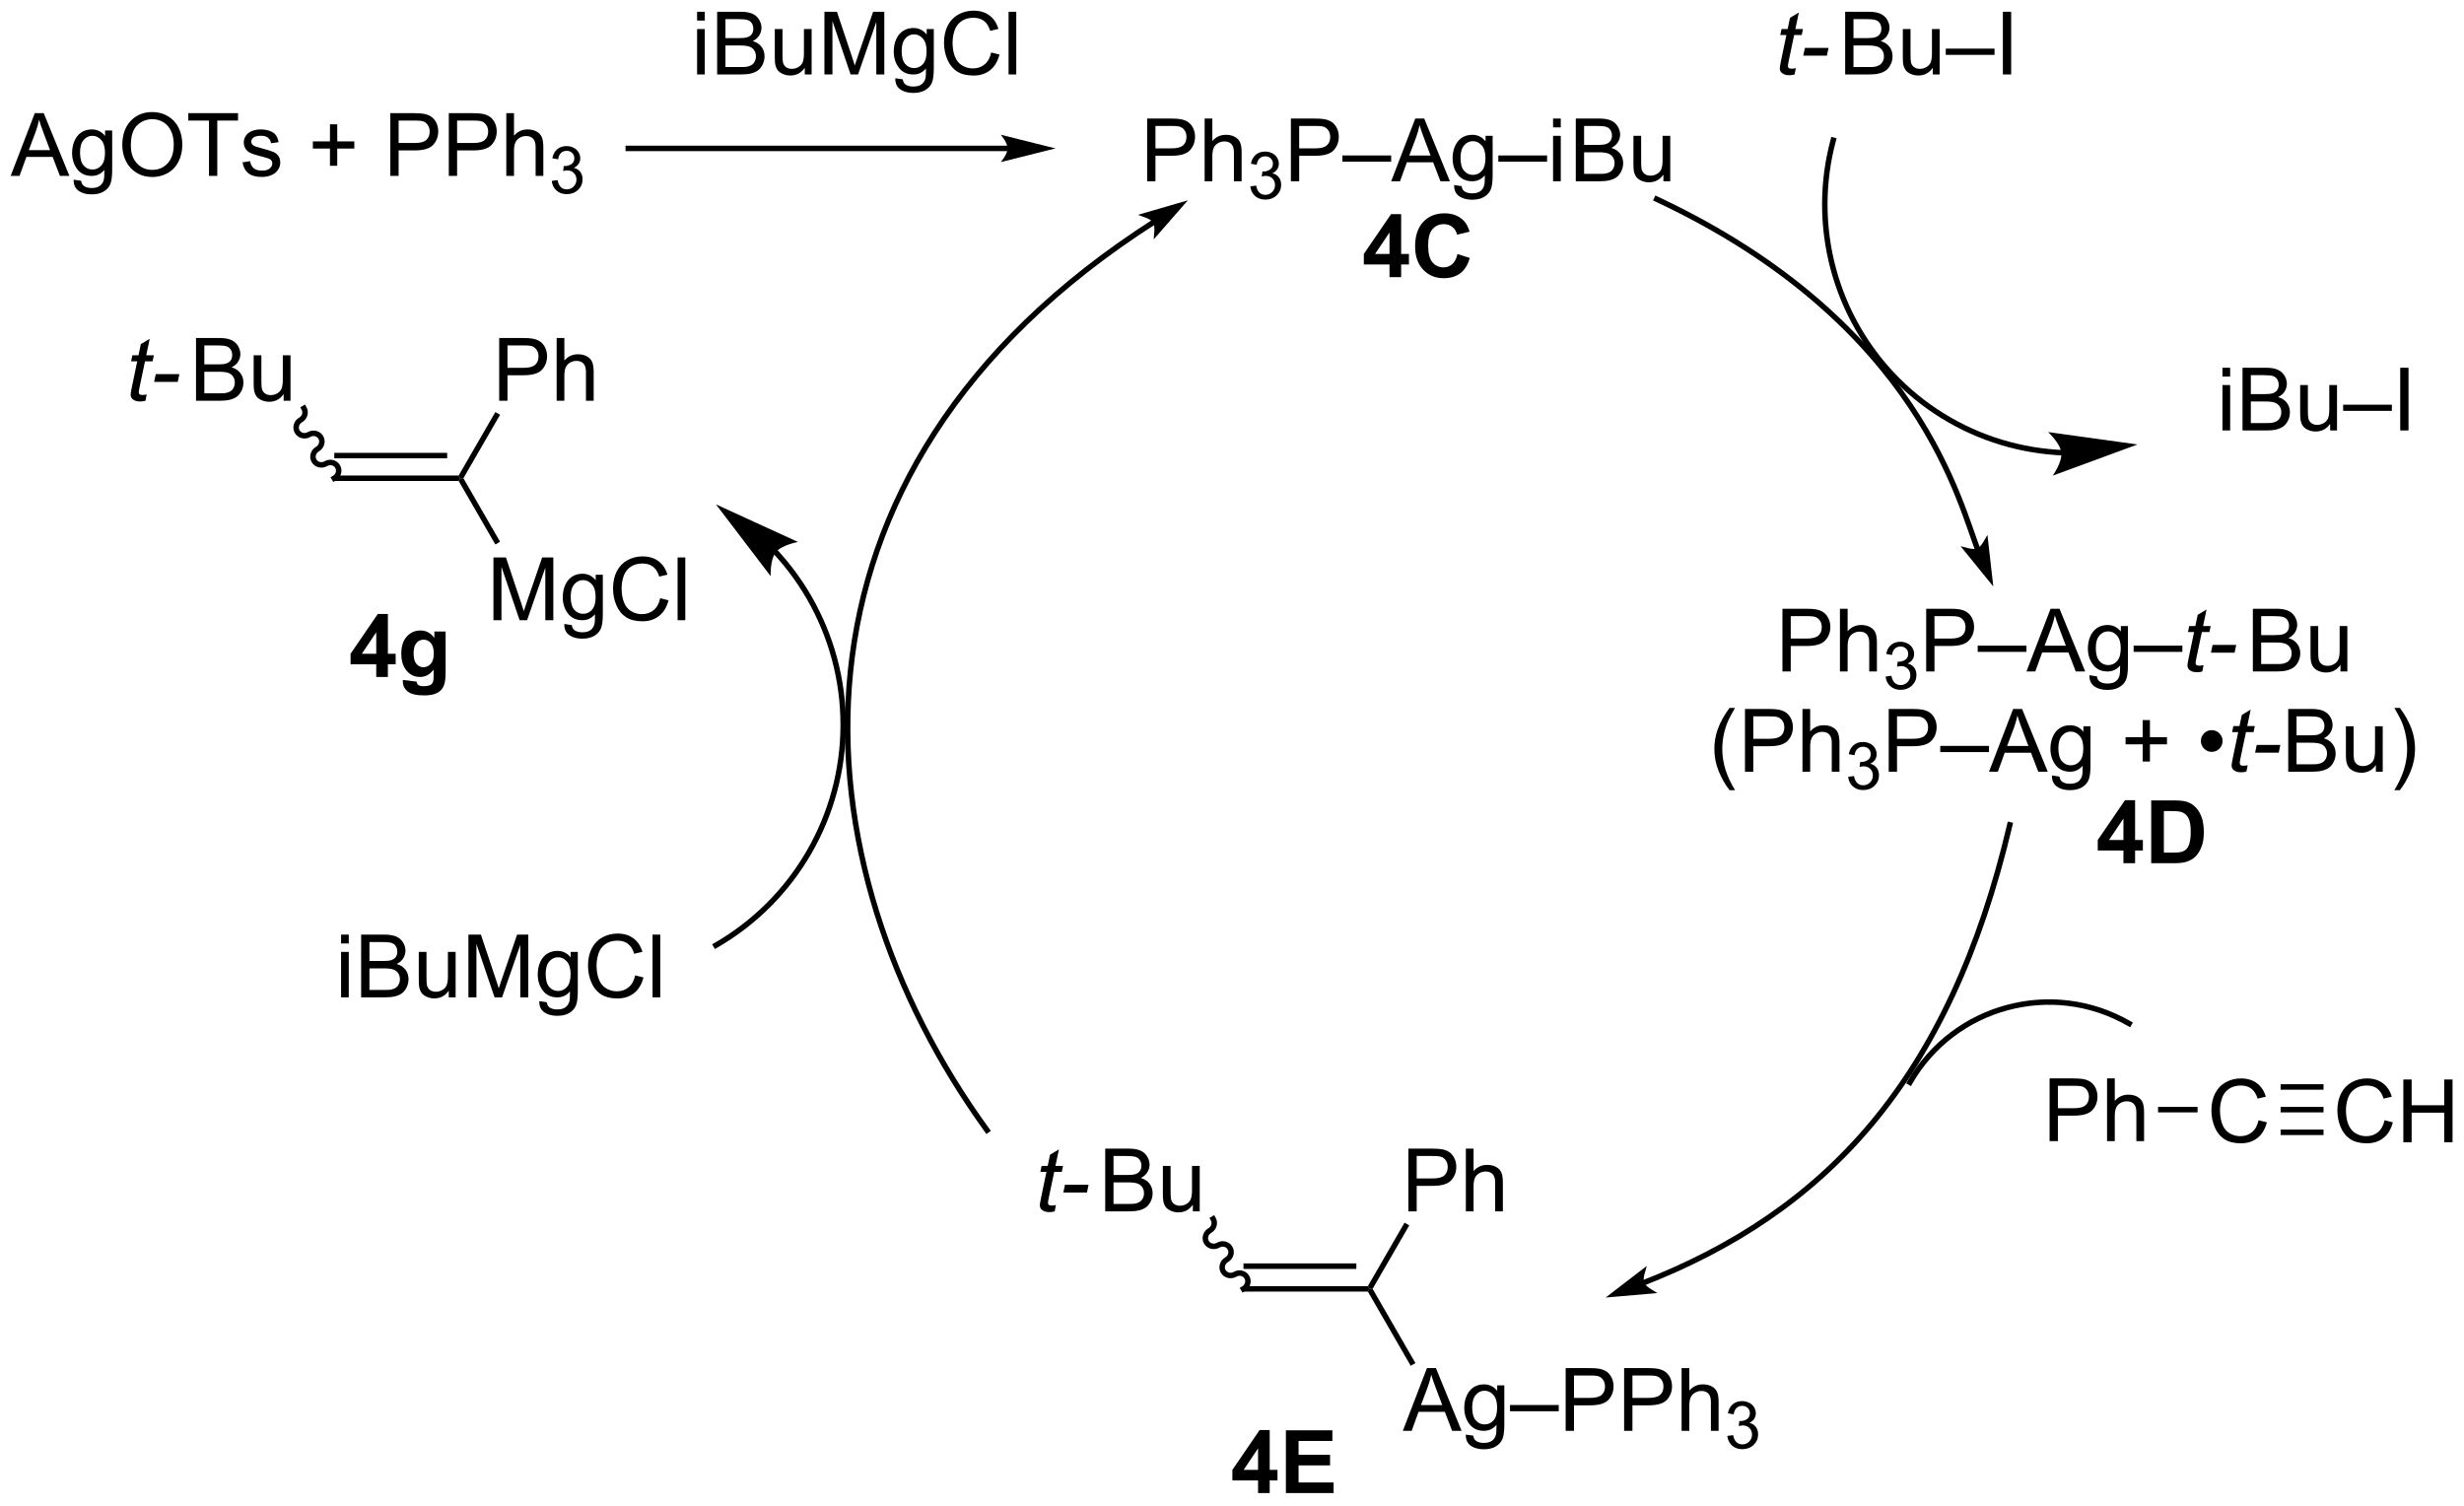 <?xml version="1.0" encoding="UTF-8"?>
<!DOCTYPE svg PUBLIC '-//W3C//DTD SVG 1.0//EN'
          'http://www.w3.org/TR/2001/REC-SVG-20010904/DTD/svg10.dtd'>
<svg stroke-dasharray="none" shape-rendering="auto" xmlns="http://www.w3.org/2000/svg" font-family="'Dialog'" text-rendering="auto" width="617" fill-opacity="1" color-interpolation="auto" color-rendering="auto" preserveAspectRatio="xMidYMid meet" font-size="12px" viewBox="0 0 617 377" fill="black" xmlns:xlink="http://www.w3.org/1999/xlink" stroke="black" image-rendering="auto" stroke-miterlimit="10" stroke-linecap="square" stroke-linejoin="miter" font-style="normal" stroke-width="1" height="377" stroke-dashoffset="0" font-weight="normal" stroke-opacity="1"
><!--Generated by the Batik Graphics2D SVG Generator--><defs id="genericDefs"
  /><g
  ><defs id="defs1"
    ><clipPath clipPathUnits="userSpaceOnUse" id="clipPath1"
      ><path d="M0.632 2.059 L231.926 2.059 L231.926 143.255 L0.632 143.255 L0.632 2.059 Z"
      /></clipPath
      ><clipPath clipPathUnits="userSpaceOnUse" id="clipPath2"
      ><path d="M-0.985 8.974 L-0.985 146.244 L223.877 146.244 L223.877 8.974 Z"
      /></clipPath
      ><clipPath clipPathUnits="userSpaceOnUse" id="clipPath3"
      ><path d="M0.632 2.059 L0.632 143.255 L231.926 143.255 L231.926 2.059 Z"
      /></clipPath
      ><clipPath clipPathUnits="userSpaceOnUse" id="clipPath4"
      ><path d="M-0.28 8.974 L-0.28 146.244 L224.583 146.244 L224.583 8.974 Z"
      /></clipPath
      ><clipPath clipPathUnits="userSpaceOnUse" id="clipPath5"
      ><path d="M-1.6 6.972 L-1.6 6.972 L-1.6 137.11 L219.848 137.11 L219.848 6.972 Z"
      /></clipPath
    ></defs
    ><g transform="scale(2.667,2.667) translate(-0.632,-2.059) matrix(1.029,0,0,1.029,1.646,-7.171)"
    ><path d="M-0.013 25.022 L2.188 19.296 L3.005 19.296 L5.349 25.022 L4.484 25.022 L3.818 23.288 L1.422 23.288 L0.794 25.022 L-0.013 25.022 ZM1.641 22.671 L3.583 22.671 L2.984 21.085 Q2.711 20.361 2.578 19.897 Q2.469 20.447 2.271 20.991 L1.641 22.671 ZM5.734 25.366 L6.419 25.467 Q6.461 25.785 6.656 25.928 Q6.919 26.124 7.372 26.124 Q7.859 26.124 8.125 25.928 Q8.391 25.733 8.484 25.381 Q8.539 25.168 8.537 24.478 Q8.075 25.022 7.388 25.022 Q6.531 25.022 6.062 24.405 Q5.594 23.788 5.594 22.923 Q5.594 22.329 5.807 21.829 Q6.023 21.327 6.432 21.053 Q6.841 20.78 7.391 20.78 Q8.125 20.78 8.602 21.374 L8.602 20.874 L9.25 20.874 L9.25 24.46 Q9.25 25.428 9.052 25.832 Q8.857 26.238 8.427 26.473 Q8 26.707 7.375 26.707 Q6.633 26.707 6.175 26.371 Q5.719 26.038 5.734 25.366 ZM6.318 22.874 Q6.318 23.689 6.641 24.064 Q6.966 24.439 7.453 24.439 Q7.938 24.439 8.266 24.066 Q8.594 23.694 8.594 22.897 Q8.594 22.134 8.255 21.749 Q7.919 21.361 7.443 21.361 Q6.974 21.361 6.646 21.744 Q6.318 22.124 6.318 22.874 ZM10.173 22.233 Q10.173 20.806 10.939 20.001 Q11.704 19.194 12.915 19.194 Q13.707 19.194 14.342 19.574 Q14.98 19.952 15.314 20.629 Q15.65 21.306 15.65 22.165 Q15.65 23.038 15.298 23.725 Q14.947 24.413 14.301 24.767 Q13.658 25.121 12.91 25.121 Q12.103 25.121 11.465 24.73 Q10.829 24.337 10.501 23.663 Q10.173 22.986 10.173 22.233 ZM10.954 22.244 Q10.954 23.28 11.509 23.876 Q12.066 24.47 12.908 24.47 Q13.762 24.47 14.314 23.869 Q14.868 23.267 14.868 22.163 Q14.868 21.462 14.632 20.941 Q14.395 20.421 13.939 20.134 Q13.486 19.845 12.918 19.845 Q12.113 19.845 11.533 20.4 Q10.954 20.952 10.954 22.244 ZM18.083 25.022 L18.083 19.97 L16.195 19.97 L16.195 19.296 L20.734 19.296 L20.734 19.97 L18.841 19.97 L18.841 25.022 L18.083 25.022 ZM21.142 23.782 L21.837 23.673 Q21.895 24.092 22.163 24.316 Q22.431 24.538 22.91 24.538 Q23.395 24.538 23.629 24.34 Q23.863 24.142 23.863 23.876 Q23.863 23.639 23.658 23.501 Q23.512 23.407 22.939 23.264 Q22.165 23.069 21.866 22.926 Q21.566 22.782 21.413 22.532 Q21.259 22.28 21.259 21.975 Q21.259 21.697 21.384 21.462 Q21.512 21.225 21.73 21.069 Q21.895 20.947 22.178 20.863 Q22.462 20.78 22.785 20.78 Q23.275 20.78 23.642 20.921 Q24.012 21.061 24.186 21.301 Q24.363 21.54 24.431 21.944 L23.744 22.038 Q23.697 21.717 23.47 21.538 Q23.246 21.358 22.837 21.358 Q22.353 21.358 22.145 21.52 Q21.939 21.678 21.939 21.892 Q21.939 22.03 22.025 22.139 Q22.111 22.251 22.293 22.327 Q22.4 22.366 22.915 22.506 Q23.66 22.704 23.954 22.832 Q24.251 22.96 24.418 23.202 Q24.587 23.444 24.587 23.803 Q24.587 24.155 24.381 24.465 Q24.176 24.775 23.788 24.947 Q23.402 25.116 22.915 25.116 Q22.105 25.116 21.681 24.78 Q21.259 24.444 21.142 23.782 ZM29.122 24.095 L29.122 22.525 L27.562 22.525 L27.562 21.869 L29.122 21.869 L29.122 20.311 L29.787 20.311 L29.787 21.869 L31.344 21.869 L31.344 22.525 L29.787 22.525 L29.787 24.095 L29.122 24.095 ZM34.629 25.022 L34.629 19.296 L36.79 19.296 Q37.361 19.296 37.66 19.35 Q38.082 19.421 38.366 19.619 Q38.652 19.814 38.827 20.171 Q39.001 20.525 39.001 20.952 Q39.001 21.681 38.535 22.189 Q38.072 22.694 36.855 22.694 L35.387 22.694 L35.387 25.022 L34.629 25.022 ZM35.387 22.017 L36.868 22.017 Q37.603 22.017 37.91 21.744 Q38.22 21.47 38.22 20.975 Q38.22 20.616 38.038 20.361 Q37.855 20.103 37.559 20.022 Q37.368 19.97 36.853 19.97 L35.387 19.97 L35.387 22.017 ZM39.965 25.022 L39.965 19.296 L42.126 19.296 Q42.697 19.296 42.996 19.35 Q43.418 19.421 43.702 19.619 Q43.988 19.814 44.163 20.171 Q44.337 20.525 44.337 20.952 Q44.337 21.681 43.871 22.189 Q43.408 22.694 42.191 22.694 L40.723 22.694 L40.723 25.022 L39.965 25.022 ZM40.723 22.017 L42.204 22.017 Q42.939 22.017 43.246 21.744 Q43.556 21.47 43.556 20.975 Q43.556 20.616 43.374 20.361 Q43.191 20.103 42.895 20.022 Q42.704 19.97 42.189 19.97 L40.723 19.97 L40.723 22.017 ZM45.212 25.022 L45.212 19.296 L45.915 19.296 L45.915 21.35 Q46.408 20.78 47.158 20.78 Q47.618 20.78 47.957 20.962 Q48.298 21.142 48.444 21.462 Q48.59 21.782 48.59 22.392 L48.59 25.022 L47.887 25.022 L47.887 22.392 Q47.887 21.866 47.658 21.626 Q47.431 21.384 47.012 21.384 Q46.699 21.384 46.423 21.548 Q46.15 21.71 46.033 21.988 Q45.915 22.264 45.915 22.751 L45.915 25.022 L45.212 25.022 Z" stroke="none" clip-path="url(#clipPath2)"
    /></g
    ><g transform="matrix(2.743,0,0,2.743,2.702,-24.616)"
    ><path d="M49.385 25.487 L49.912 25.417 Q50.004 25.866 50.221 26.064 Q50.439 26.261 50.754 26.261 Q51.125 26.261 51.381 26.003 Q51.639 25.745 51.639 25.364 Q51.639 25.001 51.4 24.767 Q51.164 24.53 50.797 24.53 Q50.648 24.53 50.426 24.589 L50.484 24.126 Q50.537 24.132 50.568 24.132 Q50.906 24.132 51.176 23.956 Q51.445 23.78 51.445 23.413 Q51.445 23.124 51.248 22.935 Q51.053 22.743 50.742 22.743 Q50.434 22.743 50.228 22.937 Q50.023 23.13 49.965 23.517 L49.438 23.423 Q49.535 22.892 49.877 22.601 Q50.221 22.31 50.73 22.31 Q51.082 22.31 51.377 22.46 Q51.674 22.61 51.83 22.872 Q51.986 23.132 51.986 23.425 Q51.986 23.704 51.836 23.933 Q51.688 24.161 51.395 24.296 Q51.775 24.384 51.986 24.661 Q52.197 24.937 52.197 25.353 Q52.197 25.915 51.787 26.308 Q51.377 26.698 50.75 26.698 Q50.185 26.698 49.81 26.362 Q49.438 26.024 49.385 25.487 Z" stroke="none" clip-path="url(#clipPath2)"
    /></g
    ><g transform="matrix(2.743,0,0,2.743,2.702,-24.616)"
    ><path d="M62.651 10.853 L62.651 10.046 L63.354 10.046 L63.354 10.853 L62.651 10.853 ZM62.651 15.772 L62.651 11.624 L63.354 11.624 L63.354 15.772 L62.651 15.772 ZM64.483 15.772 L64.483 10.046 L66.632 10.046 Q67.288 10.046 67.684 10.22 Q68.082 10.392 68.306 10.754 Q68.53 11.116 68.53 11.509 Q68.53 11.876 68.33 12.202 Q68.132 12.525 67.731 12.725 Q68.249 12.876 68.528 13.243 Q68.809 13.611 68.809 14.111 Q68.809 14.514 68.637 14.861 Q68.468 15.204 68.218 15.392 Q67.968 15.579 67.59 15.676 Q67.215 15.772 66.668 15.772 L64.483 15.772 ZM65.241 12.452 L66.481 12.452 Q66.983 12.452 67.202 12.384 Q67.491 12.298 67.637 12.1 Q67.785 11.9 67.785 11.6 Q67.785 11.314 67.647 11.098 Q67.512 10.882 67.257 10.801 Q67.004 10.72 66.387 10.72 L65.241 10.72 L65.241 12.452 ZM65.241 15.095 L66.668 15.095 Q67.035 15.095 67.184 15.069 Q67.444 15.022 67.619 14.913 Q67.796 14.803 67.908 14.595 Q68.022 14.384 68.022 14.111 Q68.022 13.79 67.858 13.556 Q67.694 13.319 67.403 13.223 Q67.114 13.126 66.567 13.126 L65.241 13.126 L65.241 15.095 ZM72.481 15.772 L72.481 15.163 Q71.996 15.866 71.163 15.866 Q70.796 15.866 70.478 15.725 Q70.16 15.585 70.004 15.371 Q69.85 15.158 69.788 14.85 Q69.746 14.642 69.746 14.194 L69.746 11.624 L70.449 11.624 L70.449 13.923 Q70.449 14.475 70.491 14.665 Q70.559 14.944 70.772 15.103 Q70.989 15.259 71.304 15.259 Q71.621 15.259 71.897 15.098 Q72.176 14.936 72.291 14.658 Q72.405 14.376 72.405 13.845 L72.405 11.624 L73.108 11.624 L73.108 15.772 L72.481 15.772 ZM74.276 15.772 L74.276 10.046 L75.417 10.046 L76.774 14.1 Q76.961 14.665 77.047 14.947 Q77.143 14.634 77.352 14.03 L78.722 10.046 L79.742 10.046 L79.742 15.772 L79.011 15.772 L79.011 10.978 L77.347 15.772 L76.664 15.772 L75.008 10.897 L75.008 15.772 L74.276 15.772 ZM80.745 16.116 L81.43 16.217 Q81.472 16.535 81.667 16.678 Q81.93 16.874 82.383 16.874 Q82.87 16.874 83.136 16.678 Q83.401 16.483 83.495 16.131 Q83.55 15.918 83.547 15.228 Q83.086 15.772 82.399 15.772 Q81.542 15.772 81.073 15.155 Q80.604 14.538 80.604 13.673 Q80.604 13.079 80.818 12.579 Q81.034 12.077 81.443 11.803 Q81.852 11.53 82.401 11.53 Q83.136 11.53 83.612 12.124 L83.612 11.624 L84.261 11.624 L84.261 15.21 Q84.261 16.178 84.063 16.582 Q83.867 16.988 83.438 17.223 Q83.011 17.457 82.386 17.457 Q81.643 17.457 81.185 17.121 Q80.729 16.788 80.745 16.116 ZM81.328 13.624 Q81.328 14.439 81.651 14.814 Q81.977 15.189 82.464 15.189 Q82.948 15.189 83.276 14.816 Q83.604 14.444 83.604 13.647 Q83.604 12.884 83.266 12.499 Q82.93 12.111 82.453 12.111 Q81.985 12.111 81.656 12.493 Q81.328 12.874 81.328 13.624 ZM89.499 13.764 L90.257 13.954 Q90.02 14.889 89.4 15.382 Q88.78 15.871 87.887 15.871 Q86.96 15.871 86.379 15.493 Q85.801 15.116 85.496 14.402 Q85.194 13.686 85.194 12.866 Q85.194 11.97 85.535 11.306 Q85.879 10.639 86.509 10.293 Q87.139 9.947 87.897 9.947 Q88.757 9.947 89.343 10.384 Q89.929 10.822 90.16 11.616 L89.413 11.79 Q89.215 11.165 88.835 10.882 Q88.457 10.595 87.882 10.595 Q87.223 10.595 86.778 10.913 Q86.335 11.228 86.155 11.762 Q85.975 12.296 85.975 12.861 Q85.975 13.592 86.189 14.137 Q86.403 14.681 86.85 14.952 Q87.301 15.22 87.824 15.22 Q88.46 15.22 88.9 14.853 Q89.343 14.486 89.499 13.764 ZM91.086 15.772 L91.086 10.046 L91.789 10.046 L91.789 15.772 L91.086 15.772 Z" stroke="none" clip-path="url(#clipPath2)"
    /></g
    ><g transform="matrix(2.743,0,0,2.743,2.702,-24.616)"
    ><path d="M103.737 25.522 L103.737 19.796 L105.899 19.796 Q106.469 19.796 106.768 19.85 Q107.19 19.921 107.474 20.119 Q107.761 20.314 107.935 20.671 Q108.11 21.025 108.11 21.452 Q108.11 22.181 107.643 22.689 Q107.18 23.194 105.964 23.194 L104.495 23.194 L104.495 25.522 L103.737 25.522 ZM104.495 22.517 L105.977 22.517 Q106.711 22.517 107.018 22.244 Q107.328 21.97 107.328 21.475 Q107.328 21.116 107.146 20.861 Q106.964 20.603 106.667 20.522 Q106.477 20.47 105.961 20.47 L104.495 20.47 L104.495 22.517 ZM108.985 25.522 L108.985 19.796 L109.688 19.796 L109.688 21.85 Q110.18 21.28 110.93 21.28 Q111.391 21.28 111.729 21.462 Q112.07 21.642 112.216 21.962 Q112.362 22.282 112.362 22.892 L112.362 25.522 L111.659 25.522 L111.659 22.892 Q111.659 22.366 111.43 22.126 Q111.203 21.884 110.784 21.884 Q110.472 21.884 110.195 22.048 Q109.922 22.21 109.805 22.488 Q109.688 22.764 109.688 23.251 L109.688 25.522 L108.985 25.522 Z" stroke="none" clip-path="url(#clipPath2)"
    /></g
    ><g transform="matrix(2.743,0,0,2.743,2.702,-24.616)"
    ><path d="M113.157 25.987 L113.684 25.917 Q113.776 26.366 113.993 26.564 Q114.212 26.761 114.526 26.761 Q114.897 26.761 115.153 26.503 Q115.411 26.245 115.411 25.864 Q115.411 25.501 115.173 25.267 Q114.936 25.03 114.569 25.03 Q114.421 25.03 114.198 25.089 L114.257 24.626 Q114.309 24.632 114.341 24.632 Q114.679 24.632 114.948 24.456 Q115.218 24.28 115.218 23.913 Q115.218 23.624 115.02 23.435 Q114.825 23.243 114.515 23.243 Q114.206 23.243 114.001 23.437 Q113.796 23.63 113.737 24.017 L113.21 23.923 Q113.308 23.392 113.649 23.101 Q113.993 22.81 114.503 22.81 Q114.854 22.81 115.149 22.96 Q115.446 23.11 115.603 23.372 Q115.759 23.632 115.759 23.925 Q115.759 24.204 115.608 24.433 Q115.46 24.661 115.167 24.796 Q115.548 24.884 115.759 25.161 Q115.97 25.437 115.97 25.853 Q115.97 26.415 115.559 26.808 Q115.149 27.198 114.522 27.198 Q113.958 27.198 113.583 26.862 Q113.21 26.524 113.157 25.987 Z" stroke="none" clip-path="url(#clipPath2)"
    /></g
    ><g transform="matrix(2.743,0,0,2.743,2.702,-24.616)"
    ><path d="M116.859 25.522 L116.859 19.796 L119.021 19.796 Q119.591 19.796 119.891 19.85 Q120.312 19.921 120.596 20.119 Q120.883 20.314 121.057 20.671 Q121.232 21.025 121.232 21.452 Q121.232 22.181 120.766 22.689 Q120.302 23.194 119.086 23.194 L117.617 23.194 L117.617 25.522 L116.859 25.522 ZM117.617 22.517 L119.099 22.517 Q119.833 22.517 120.141 22.244 Q120.45 21.97 120.45 21.475 Q120.45 21.116 120.268 20.861 Q120.086 20.603 119.789 20.522 Q119.599 20.47 119.083 20.47 L117.617 20.47 L117.617 22.517 ZM121.562 23.733 L121.562 23.165 L126.013 23.165 L126.013 23.733 L121.562 23.733 ZM126.014 25.522 L128.215 19.796 L129.032 19.796 L131.376 25.522 L130.512 25.522 L129.845 23.788 L127.449 23.788 L126.822 25.522 L126.014 25.522 ZM127.668 23.171 L129.611 23.171 L129.012 21.585 Q128.738 20.861 128.605 20.397 Q128.496 20.947 128.298 21.491 L127.668 23.171 ZM131.762 25.866 L132.446 25.967 Q132.488 26.285 132.684 26.428 Q132.946 26.624 133.4 26.624 Q133.887 26.624 134.152 26.428 Q134.418 26.233 134.512 25.881 Q134.566 25.668 134.564 24.978 Q134.103 25.522 133.415 25.522 Q132.559 25.522 132.09 24.905 Q131.621 24.288 131.621 23.423 Q131.621 22.829 131.834 22.329 Q132.051 21.827 132.459 21.553 Q132.868 21.28 133.418 21.28 Q134.152 21.28 134.629 21.874 L134.629 21.374 L135.277 21.374 L135.277 24.96 Q135.277 25.928 135.079 26.332 Q134.884 26.738 134.454 26.973 Q134.027 27.207 133.402 27.207 Q132.66 27.207 132.202 26.871 Q131.746 26.538 131.762 25.866 ZM132.345 23.374 Q132.345 24.189 132.668 24.564 Q132.993 24.939 133.48 24.939 Q133.965 24.939 134.293 24.566 Q134.621 24.194 134.621 23.397 Q134.621 22.634 134.282 22.249 Q133.946 21.861 133.47 21.861 Q133.001 21.861 132.673 22.244 Q132.345 22.624 132.345 23.374 ZM135.797 23.733 L135.797 23.165 L140.247 23.165 L140.247 23.733 L135.797 23.733 Z" stroke="none" clip-path="url(#clipPath2)"
    /></g
    ><g transform="matrix(2.743,0,0,2.743,2.702,-24.616)"
    ><path d="M140.793 20.603 L140.793 19.796 L141.496 19.796 L141.496 20.603 L140.793 20.603 ZM140.793 25.522 L140.793 21.374 L141.496 21.374 L141.496 25.522 L140.793 25.522 Z" stroke="none" clip-path="url(#clipPath2)"
    /></g
    ><g transform="matrix(2.743,0,0,2.743,0.767,-24.616)"
    ><path d="M143.573 25.522 L143.573 19.796 L145.721 19.796 Q146.377 19.796 146.773 19.97 Q147.172 20.142 147.396 20.504 Q147.62 20.866 147.62 21.259 Q147.62 21.626 147.419 21.952 Q147.221 22.275 146.82 22.475 Q147.339 22.626 147.617 22.994 Q147.898 23.361 147.898 23.861 Q147.898 24.264 147.726 24.611 Q147.557 24.954 147.307 25.142 Q147.057 25.329 146.68 25.426 Q146.305 25.522 145.758 25.522 L143.573 25.522 ZM144.331 22.202 L145.57 22.202 Q146.073 22.202 146.292 22.134 Q146.581 22.048 146.726 21.85 Q146.875 21.65 146.875 21.35 Q146.875 21.064 146.737 20.848 Q146.601 20.631 146.346 20.551 Q146.094 20.47 145.476 20.47 L144.331 20.47 L144.331 22.202 ZM144.331 24.845 L145.758 24.845 Q146.125 24.845 146.273 24.819 Q146.534 24.772 146.708 24.663 Q146.885 24.553 146.997 24.345 Q147.112 24.134 147.112 23.861 Q147.112 23.54 146.948 23.306 Q146.784 23.069 146.492 22.973 Q146.203 22.876 145.656 22.876 L144.331 22.876 L144.331 24.845 ZM151.57 25.522 L151.57 24.913 Q151.086 25.616 150.252 25.616 Q149.885 25.616 149.568 25.475 Q149.25 25.335 149.094 25.121 Q148.94 24.907 148.877 24.6 Q148.836 24.392 148.836 23.944 L148.836 21.374 L149.539 21.374 L149.539 23.673 Q149.539 24.225 149.581 24.415 Q149.648 24.694 149.862 24.853 Q150.078 25.009 150.393 25.009 Q150.711 25.009 150.987 24.848 Q151.266 24.686 151.38 24.407 Q151.495 24.126 151.495 23.595 L151.495 21.374 L152.198 21.374 L152.198 25.522 L151.57 25.522 Z" stroke="none" clip-path="url(#clipPath4)"
    /></g
    ><g transform="matrix(2.743,0,0,2.743,2.702,-24.616)"
    ><path d="M90.995 22.272 L56.37 22.272 L56.12 22.272 L56.12 22.772 L56.37 22.772 L90.995 22.772 L91.245 22.772 L91.245 22.272 L90.995 22.272 ZM95.37 22.522 L90.37 21.272 C90.37 21.272 90.995 21.975 90.995 22.522 C90.995 23.069 90.37 23.772 90.37 23.772 Z" stroke="none" clip-path="url(#clipPath2)"
    /></g
    ><g transform="matrix(2.743,0,0,2.743,2.702,-24.616)"
    ><path d="M161.732 70.272 L161.732 64.546 L163.894 64.546 Q164.464 64.546 164.763 64.6 Q165.185 64.671 165.469 64.868 Q165.756 65.064 165.93 65.421 Q166.105 65.775 166.105 66.202 Q166.105 66.931 165.638 67.439 Q165.175 67.944 163.959 67.944 L162.49 67.944 L162.49 70.272 L161.732 70.272 ZM162.49 67.267 L163.972 67.267 Q164.706 67.267 165.013 66.993 Q165.323 66.72 165.323 66.225 Q165.323 65.866 165.141 65.611 Q164.959 65.353 164.662 65.272 Q164.472 65.22 163.956 65.22 L162.49 65.22 L162.49 67.267 ZM166.98 70.272 L166.98 64.546 L167.683 64.546 L167.683 66.6 Q168.175 66.03 168.925 66.03 Q169.386 66.03 169.724 66.212 Q170.065 66.392 170.211 66.712 Q170.357 67.032 170.357 67.642 L170.357 70.272 L169.654 70.272 L169.654 67.642 Q169.654 67.116 169.425 66.876 Q169.198 66.634 168.779 66.634 Q168.467 66.634 168.19 66.798 Q167.917 66.96 167.8 67.238 Q167.683 67.514 167.683 68.001 L167.683 70.272 L166.98 70.272 Z" stroke="none" clip-path="url(#clipPath2)"
    /></g
    ><g transform="matrix(2.743,0,0,2.743,2.702,-24.616)"
    ><path d="M171.152 70.737 L171.679 70.667 Q171.771 71.116 171.988 71.314 Q172.207 71.511 172.521 71.511 Q172.892 71.511 173.148 71.253 Q173.406 70.995 173.406 70.614 Q173.406 70.251 173.168 70.017 Q172.931 69.78 172.564 69.78 Q172.416 69.78 172.193 69.839 L172.252 69.376 Q172.304 69.382 172.336 69.382 Q172.673 69.382 172.943 69.206 Q173.213 69.03 173.213 68.663 Q173.213 68.374 173.015 68.185 Q172.82 67.993 172.51 67.993 Q172.201 67.993 171.996 68.187 Q171.791 68.38 171.732 68.767 L171.205 68.673 Q171.302 68.142 171.644 67.851 Q171.988 67.56 172.498 67.56 Q172.849 67.56 173.144 67.71 Q173.441 67.86 173.597 68.122 Q173.754 68.382 173.754 68.675 Q173.754 68.954 173.603 69.183 Q173.455 69.411 173.162 69.546 Q173.543 69.634 173.754 69.911 Q173.965 70.187 173.965 70.603 Q173.965 71.165 173.554 71.558 Q173.144 71.948 172.517 71.948 Q171.953 71.948 171.578 71.612 Q171.205 71.274 171.152 70.737 Z" stroke="none" clip-path="url(#clipPath2)"
    /></g
    ><g transform="matrix(2.743,0,0,2.743,2.702,-24.616)"
    ><path d="M174.854 70.272 L174.854 64.546 L177.016 64.546 Q177.586 64.546 177.885 64.6 Q178.307 64.671 178.591 64.868 Q178.878 65.064 179.052 65.421 Q179.227 65.775 179.227 66.202 Q179.227 66.931 178.76 67.439 Q178.297 67.944 177.081 67.944 L175.612 67.944 L175.612 70.272 L174.854 70.272 ZM175.612 67.267 L177.094 67.267 Q177.828 67.267 178.135 66.993 Q178.445 66.72 178.445 66.225 Q178.445 65.866 178.263 65.611 Q178.081 65.353 177.784 65.272 Q177.594 65.22 177.078 65.22 L175.612 65.22 L175.612 67.267 ZM179.557 68.483 L179.557 67.915 L184.008 67.915 L184.008 68.483 L179.557 68.483 ZM184.009 70.272 L186.21 64.546 L187.027 64.546 L189.371 70.272 L188.506 70.272 L187.84 68.538 L185.444 68.538 L184.816 70.272 L184.009 70.272 ZM185.663 67.921 L187.606 67.921 L187.006 66.335 Q186.733 65.611 186.6 65.147 Q186.491 65.697 186.293 66.241 L185.663 67.921 ZM189.756 70.616 L190.441 70.717 Q190.483 71.035 190.678 71.178 Q190.941 71.374 191.394 71.374 Q191.881 71.374 192.147 71.178 Q192.413 70.983 192.506 70.632 Q192.561 70.418 192.559 69.728 Q192.098 70.272 191.41 70.272 Q190.553 70.272 190.085 69.655 Q189.616 69.038 189.616 68.173 Q189.616 67.579 189.829 67.079 Q190.046 66.577 190.454 66.303 Q190.863 66.03 191.413 66.03 Q192.147 66.03 192.624 66.624 L192.624 66.124 L193.272 66.124 L193.272 69.71 Q193.272 70.678 193.074 71.082 Q192.879 71.488 192.449 71.723 Q192.022 71.957 191.397 71.957 Q190.655 71.957 190.197 71.621 Q189.741 71.288 189.756 70.616 ZM190.34 68.124 Q190.34 68.939 190.663 69.314 Q190.988 69.689 191.475 69.689 Q191.96 69.689 192.288 69.316 Q192.616 68.944 192.616 68.147 Q192.616 67.384 192.277 66.999 Q191.941 66.611 191.465 66.611 Q190.996 66.611 190.668 66.993 Q190.34 67.374 190.34 68.124 ZM193.792 68.483 L193.792 67.915 L198.242 67.915 L198.242 68.483 L193.792 68.483 Z" stroke="none" clip-path="url(#clipPath2)"
    /></g
    ><g transform="matrix(2.743,0,0,2.743,2.702,-24.616)"
    ><path d="M200.176 69.697 L200.059 70.277 Q199.804 70.342 199.566 70.342 Q199.145 70.342 198.895 70.134 Q198.707 69.978 198.707 69.71 Q198.707 69.572 198.809 69.079 L199.311 66.671 L198.754 66.671 L198.866 66.124 L199.426 66.124 L199.639 65.103 L200.449 64.616 L200.132 66.124 L200.827 66.124 L200.71 66.671 L200.02 66.671 L199.538 68.962 Q199.449 69.4 199.449 69.486 Q199.449 69.611 199.52 69.678 Q199.593 69.743 199.757 69.743 Q199.991 69.743 200.176 69.697 ZM200.852 68.553 L201 67.845 L203.156 67.845 L203.011 68.553 L200.852 68.553 Z" stroke="none" clip-path="url(#clipPath2)"
    /></g
    ><g transform="matrix(2.743,0,0,2.743,2.702,-24.616)"
    ><path d="M204.677 70.272 L204.677 64.546 L206.826 64.546 Q207.482 64.546 207.878 64.72 Q208.276 64.892 208.5 65.254 Q208.724 65.616 208.724 66.009 Q208.724 66.376 208.524 66.702 Q208.326 67.025 207.924 67.225 Q208.443 67.376 208.721 67.743 Q209.003 68.111 209.003 68.611 Q209.003 69.014 208.831 69.361 Q208.661 69.704 208.411 69.892 Q208.161 70.079 207.784 70.176 Q207.409 70.272 206.862 70.272 L204.677 70.272 ZM205.435 66.952 L206.674 66.952 Q207.177 66.952 207.396 66.884 Q207.685 66.798 207.831 66.6 Q207.979 66.4 207.979 66.1 Q207.979 65.814 207.841 65.598 Q207.706 65.382 207.451 65.301 Q207.198 65.22 206.581 65.22 L205.435 65.22 L205.435 66.952 ZM205.435 69.595 L206.862 69.595 Q207.229 69.595 207.378 69.569 Q207.638 69.522 207.813 69.413 Q207.99 69.303 208.102 69.095 Q208.216 68.884 208.216 68.611 Q208.216 68.29 208.052 68.056 Q207.888 67.819 207.596 67.723 Q207.307 67.626 206.761 67.626 L205.435 67.626 L205.435 69.595 ZM212.674 70.272 L212.674 69.663 Q212.19 70.366 211.357 70.366 Q210.99 70.366 210.672 70.225 Q210.354 70.085 210.198 69.871 Q210.044 69.657 209.982 69.35 Q209.94 69.142 209.94 68.694 L209.94 66.124 L210.643 66.124 L210.643 68.423 Q210.643 68.975 210.685 69.165 Q210.753 69.444 210.966 69.603 Q211.182 69.759 211.498 69.759 Q211.815 69.759 212.091 69.598 Q212.37 69.436 212.484 69.157 Q212.599 68.876 212.599 68.345 L212.599 66.124 L213.302 66.124 L213.302 70.272 L212.674 70.272 Z" stroke="none" clip-path="url(#clipPath2)"
    /></g
    ><g transform="matrix(2.743,0,0,2.743,2.702,-24.616)"
    ><path d="M156.905 81.107 Q156.321 80.373 155.917 79.388 Q155.517 78.401 155.517 77.347 Q155.517 76.417 155.819 75.565 Q156.17 74.578 156.905 73.597 L157.407 73.597 Q156.936 74.409 156.782 74.758 Q156.545 75.297 156.407 75.883 Q156.24 76.612 156.24 77.352 Q156.24 79.229 157.407 81.107 L156.905 81.107 ZM158.313 79.422 L158.313 73.695 L160.475 73.695 Q161.045 73.695 161.345 73.75 Q161.767 73.82 162.05 74.018 Q162.337 74.214 162.511 74.57 Q162.686 74.925 162.686 75.352 Q162.686 76.081 162.22 76.589 Q161.756 77.094 160.54 77.094 L159.071 77.094 L159.071 79.422 L158.313 79.422 ZM159.071 76.417 L160.553 76.417 Q161.287 76.417 161.595 76.143 Q161.905 75.87 161.905 75.375 Q161.905 75.016 161.722 74.761 Q161.54 74.503 161.243 74.422 Q161.053 74.37 160.537 74.37 L159.071 74.37 L159.071 76.417 ZM163.561 79.422 L163.561 73.695 L164.264 73.695 L164.264 75.75 Q164.756 75.18 165.506 75.18 Q165.967 75.18 166.305 75.362 Q166.647 75.542 166.792 75.862 Q166.938 76.183 166.938 76.792 L166.938 79.422 L166.235 79.422 L166.235 76.792 Q166.235 76.266 166.006 76.026 Q165.78 75.784 165.36 75.784 Q165.048 75.784 164.772 75.948 Q164.498 76.11 164.381 76.388 Q164.264 76.664 164.264 77.151 L164.264 79.422 L163.561 79.422 Z" stroke="none" clip-path="url(#clipPath2)"
    /></g
    ><g transform="matrix(2.743,0,0,2.743,2.702,-24.616)"
    ><path d="M167.733 79.887 L168.261 79.817 Q168.352 80.266 168.569 80.463 Q168.788 80.661 169.102 80.661 Q169.474 80.661 169.729 80.403 Q169.987 80.145 169.987 79.764 Q169.987 79.401 169.749 79.167 Q169.513 78.93 169.145 78.93 Q168.997 78.93 168.774 78.989 L168.833 78.526 Q168.886 78.532 168.917 78.532 Q169.255 78.532 169.524 78.356 Q169.794 78.18 169.794 77.813 Q169.794 77.524 169.597 77.335 Q169.401 77.143 169.091 77.143 Q168.782 77.143 168.577 77.337 Q168.372 77.53 168.313 77.917 L167.786 77.823 Q167.884 77.292 168.226 77.001 Q168.569 76.71 169.079 76.71 Q169.431 76.71 169.726 76.86 Q170.022 77.01 170.179 77.272 Q170.335 77.532 170.335 77.825 Q170.335 78.104 170.185 78.333 Q170.036 78.561 169.743 78.696 Q170.124 78.784 170.335 79.061 Q170.546 79.337 170.546 79.753 Q170.546 80.315 170.136 80.708 Q169.726 81.098 169.099 81.098 Q168.534 81.098 168.159 80.762 Q167.786 80.424 167.733 79.887 Z" stroke="none" clip-path="url(#clipPath2)"
    /></g
    ><g transform="matrix(2.743,0,0,2.743,2.702,-24.616)"
    ><path d="M171.435 79.422 L171.435 73.695 L173.597 73.695 Q174.167 73.695 174.467 73.75 Q174.889 73.82 175.173 74.018 Q175.459 74.214 175.633 74.57 Q175.808 74.925 175.808 75.352 Q175.808 76.081 175.342 76.589 Q174.878 77.094 173.662 77.094 L172.193 77.094 L172.193 79.422 L171.435 79.422 ZM172.193 76.417 L173.675 76.417 Q174.409 76.417 174.717 76.143 Q175.027 75.87 175.027 75.375 Q175.027 75.016 174.844 74.761 Q174.662 74.503 174.365 74.422 Q174.175 74.37 173.659 74.37 L172.193 74.37 L172.193 76.417 ZM176.139 77.633 L176.139 77.065 L180.589 77.065 L180.589 77.633 L176.139 77.633 ZM180.59 79.422 L182.791 73.695 L183.609 73.695 L185.952 79.422 L185.088 79.422 L184.421 77.688 L182.025 77.688 L181.398 79.422 L180.59 79.422 ZM182.244 77.07 L184.187 77.07 L183.588 75.485 Q183.314 74.761 183.182 74.297 Q183.072 74.847 182.874 75.391 L182.244 77.07 ZM186.338 79.766 L187.023 79.867 Q187.064 80.185 187.26 80.328 Q187.523 80.524 187.976 80.524 Q188.463 80.524 188.728 80.328 Q188.994 80.133 189.088 79.781 Q189.143 79.568 189.14 78.878 Q188.679 79.422 187.992 79.422 Q187.135 79.422 186.666 78.805 Q186.197 78.188 186.197 77.323 Q186.197 76.729 186.411 76.229 Q186.627 75.727 187.036 75.453 Q187.445 75.18 187.994 75.18 Q188.728 75.18 189.205 75.774 L189.205 75.274 L189.853 75.274 L189.853 78.86 Q189.853 79.828 189.655 80.232 Q189.46 80.638 189.03 80.873 Q188.603 81.107 187.978 81.107 Q187.236 81.107 186.778 80.771 Q186.322 80.438 186.338 79.766 ZM186.921 77.274 Q186.921 78.089 187.244 78.464 Q187.57 78.839 188.057 78.839 Q188.541 78.839 188.869 78.466 Q189.197 78.094 189.197 77.297 Q189.197 76.534 188.859 76.149 Q188.523 75.761 188.046 75.761 Q187.577 75.761 187.249 76.143 Q186.921 76.524 186.921 77.274 ZM194.617 78.495 L194.617 76.925 L193.057 76.925 L193.057 76.268 L194.617 76.268 L194.617 74.711 L195.28 74.711 L195.28 76.268 L196.838 76.268 L196.838 76.925 L195.28 76.925 L195.28 78.495 L194.617 78.495 ZM199.933 76.617 Q199.933 76.206 200.222 75.917 Q200.514 75.628 200.92 75.628 Q201.331 75.628 201.62 75.917 Q201.912 76.206 201.912 76.617 Q201.912 77.026 201.62 77.318 Q201.331 77.61 200.92 77.61 Q200.514 77.61 200.222 77.318 Q199.933 77.026 199.933 76.617 Z" stroke="none" clip-path="url(#clipPath2)"
    /></g
    ><g transform="matrix(2.743,0,0,2.743,2.702,-24.616)"
    ><path d="M207.907 79.422 L207.907 73.695 L210.056 73.695 Q210.712 73.695 211.108 73.87 Q211.506 74.042 211.73 74.404 Q211.954 74.766 211.954 75.159 Q211.954 75.526 211.754 75.852 Q211.556 76.175 211.155 76.375 Q211.673 76.526 211.951 76.893 Q212.233 77.261 212.233 77.761 Q212.233 78.164 212.061 78.511 Q211.892 78.854 211.642 79.042 Q211.392 79.229 211.014 79.326 Q210.639 79.422 210.092 79.422 L207.907 79.422 ZM208.665 76.102 L209.905 76.102 Q210.407 76.102 210.626 76.034 Q210.915 75.948 211.061 75.75 Q211.209 75.55 211.209 75.25 Q211.209 74.964 211.071 74.748 Q210.936 74.531 210.681 74.451 Q210.428 74.37 209.811 74.37 L208.665 74.37 L208.665 76.102 ZM208.665 78.745 L210.092 78.745 Q210.459 78.745 210.608 78.719 Q210.868 78.672 211.043 78.563 Q211.22 78.453 211.332 78.245 Q211.446 78.034 211.446 77.761 Q211.446 77.44 211.282 77.206 Q211.118 76.969 210.826 76.873 Q210.537 76.776 209.99 76.776 L208.665 76.776 L208.665 78.745 ZM215.905 79.422 L215.905 78.813 Q215.42 79.516 214.587 79.516 Q214.22 79.516 213.902 79.375 Q213.584 79.235 213.428 79.021 Q213.274 78.808 213.212 78.5 Q213.17 78.292 213.17 77.844 L213.17 75.274 L213.873 75.274 L213.873 77.573 Q213.873 78.125 213.915 78.315 Q213.983 78.594 214.196 78.753 Q214.412 78.909 214.727 78.909 Q215.045 78.909 215.321 78.748 Q215.6 78.586 215.714 78.308 Q215.829 78.026 215.829 77.495 L215.829 75.274 L216.532 75.274 L216.532 79.422 L215.905 79.422 ZM218.096 81.107 L217.591 81.107 Q218.76 79.229 218.76 77.352 Q218.76 76.617 218.591 75.893 Q218.458 75.308 218.221 74.768 Q218.067 74.417 217.591 73.597 L218.096 73.597 Q218.83 74.578 219.182 75.565 Q219.481 76.417 219.481 77.347 Q219.481 78.401 219.078 79.388 Q218.674 80.373 218.096 81.107 Z" stroke="none" clip-path="url(#clipPath2)"
    /></g
    ><g transform="matrix(2.743,0,0,2.743,2.702,-24.616)"
    ><path d="M123.886 126.382 L124.03 126.632 L123.886 126.882 L112.53 126.882 L112.53 126.382 ZM122.835 124.312 L112.53 124.312 L112.53 124.812 L122.835 124.812 Z" stroke="none" clip-path="url(#clipPath2)"
    /></g
    ><g transform="matrix(2.743,0,0,2.743,2.702,-24.616)"
    ><path d="M127.079 139.592 L129.28 133.865 L130.098 133.865 L132.441 139.592 L131.577 139.592 L130.91 137.858 L128.514 137.858 L127.887 139.592 L127.079 139.592 ZM128.733 137.24 L130.676 137.24 L130.077 135.655 Q129.803 134.931 129.671 134.467 Q129.561 135.017 129.363 135.561 L128.733 137.24 ZM132.827 139.936 L133.512 140.037 Q133.553 140.355 133.749 140.498 Q134.012 140.694 134.465 140.694 Q134.952 140.694 135.218 140.498 Q135.483 140.303 135.577 139.952 Q135.632 139.738 135.629 139.048 Q135.168 139.592 134.481 139.592 Q133.624 139.592 133.155 138.975 Q132.686 138.358 132.686 137.493 Q132.686 136.899 132.9 136.399 Q133.116 135.897 133.525 135.623 Q133.934 135.35 134.483 135.35 Q135.218 135.35 135.694 135.944 L135.694 135.444 L136.343 135.444 L136.343 139.03 Q136.343 139.998 136.145 140.402 Q135.949 140.808 135.52 141.043 Q135.093 141.277 134.468 141.277 Q133.725 141.277 133.267 140.941 Q132.811 140.608 132.827 139.936 ZM133.41 137.444 Q133.41 138.259 133.733 138.634 Q134.059 139.009 134.546 139.009 Q135.03 139.009 135.358 138.636 Q135.686 138.264 135.686 137.467 Q135.686 136.704 135.348 136.319 Q135.012 135.931 134.535 135.931 Q134.066 135.931 133.738 136.314 Q133.41 136.694 133.41 137.444 ZM136.862 137.803 L136.862 137.235 L141.312 137.235 L141.312 137.803 L136.862 137.803 ZM141.944 139.592 L141.944 133.865 L144.106 133.865 Q144.676 133.865 144.975 133.92 Q145.397 133.99 145.681 134.189 Q145.968 134.384 146.142 134.74 Q146.316 135.095 146.316 135.522 Q146.316 136.251 145.85 136.759 Q145.387 137.264 144.171 137.264 L142.702 137.264 L142.702 139.592 L141.944 139.592 ZM142.702 136.587 L144.184 136.587 Q144.918 136.587 145.225 136.314 Q145.535 136.04 145.535 135.545 Q145.535 135.186 145.353 134.931 Q145.171 134.673 144.874 134.592 Q144.684 134.54 144.168 134.54 L142.702 134.54 L142.702 136.587 ZM147.28 139.592 L147.28 133.865 L149.441 133.865 Q150.012 133.865 150.311 133.92 Q150.733 133.99 151.017 134.189 Q151.303 134.384 151.478 134.74 Q151.652 135.095 151.652 135.522 Q151.652 136.251 151.186 136.759 Q150.723 137.264 149.507 137.264 L148.038 137.264 L148.038 139.592 L147.28 139.592 ZM148.038 136.587 L149.52 136.587 Q150.254 136.587 150.561 136.314 Q150.871 136.04 150.871 135.545 Q150.871 135.186 150.689 134.931 Q150.507 134.673 150.21 134.592 Q150.02 134.54 149.504 134.54 L148.038 134.54 L148.038 136.587 ZM152.527 139.592 L152.527 133.865 L153.231 133.865 L153.231 135.92 Q153.723 135.35 154.473 135.35 Q154.934 135.35 155.272 135.532 Q155.613 135.712 155.759 136.032 Q155.905 136.352 155.905 136.962 L155.905 139.592 L155.202 139.592 L155.202 136.962 Q155.202 136.436 154.973 136.196 Q154.746 135.954 154.327 135.954 Q154.014 135.954 153.738 136.118 Q153.465 136.28 153.348 136.558 Q153.231 136.834 153.231 137.321 L153.231 139.592 L152.527 139.592 Z" stroke="none" clip-path="url(#clipPath2)"
    /></g
    ><g transform="matrix(2.743,0,0,2.743,2.702,-24.616)"
    ><path d="M156.7 140.057 L157.227 139.987 Q157.319 140.436 157.536 140.633 Q157.755 140.831 158.069 140.831 Q158.44 140.831 158.696 140.573 Q158.954 140.315 158.954 139.934 Q158.954 139.571 158.716 139.337 Q158.479 139.1 158.112 139.1 Q157.964 139.1 157.741 139.159 L157.8 138.696 Q157.852 138.702 157.883 138.702 Q158.221 138.702 158.491 138.526 Q158.761 138.35 158.761 137.983 Q158.761 137.694 158.563 137.505 Q158.368 137.313 158.057 137.313 Q157.749 137.313 157.544 137.506 Q157.339 137.7 157.28 138.087 L156.753 137.993 Q156.85 137.462 157.192 137.171 Q157.536 136.88 158.046 136.88 Q158.397 136.88 158.692 137.03 Q158.989 137.18 159.145 137.442 Q159.302 137.702 159.302 137.995 Q159.302 138.274 159.151 138.503 Q159.003 138.731 158.71 138.866 Q159.091 138.954 159.302 139.231 Q159.512 139.506 159.512 139.923 Q159.512 140.485 159.102 140.878 Q158.692 141.268 158.065 141.268 Q157.501 141.268 157.126 140.932 Q156.753 140.594 156.7 140.057 Z" stroke="none" clip-path="url(#clipPath2)"
    /></g
    ><g transform="matrix(2.743,0,0,2.743,2.702,-24.616)"
    ><path d="M123.886 126.882 L124.03 126.632 L124.319 126.632 L128.229 133.406 L127.796 133.656 Z" stroke="none" clip-path="url(#clipPath2)"
    /></g
    ><g transform="matrix(2.743,0,0,2.743,2.702,-24.616)"
    ><path d="M127.585 119.557 L127.585 113.831 L129.746 113.831 Q130.316 113.831 130.616 113.885 Q131.038 113.956 131.322 114.153 Q131.608 114.349 131.783 114.706 Q131.957 115.06 131.957 115.487 Q131.957 116.216 131.491 116.724 Q131.027 117.229 129.811 117.229 L128.343 117.229 L128.343 119.557 L127.585 119.557 ZM128.343 116.552 L129.824 116.552 Q130.559 116.552 130.866 116.278 Q131.176 116.005 131.176 115.51 Q131.176 115.151 130.994 114.896 Q130.811 114.638 130.514 114.557 Q130.324 114.505 129.809 114.505 L128.343 114.505 L128.343 116.552 ZM132.832 119.557 L132.832 113.831 L133.535 113.831 L133.535 115.885 Q134.027 115.315 134.777 115.315 Q135.238 115.315 135.577 115.497 Q135.918 115.677 136.064 115.997 Q136.21 116.317 136.21 116.927 L136.21 119.557 L135.507 119.557 L135.507 116.927 Q135.507 116.401 135.277 116.161 Q135.051 115.919 134.632 115.919 Q134.319 115.919 134.043 116.083 Q133.77 116.245 133.652 116.523 Q133.535 116.799 133.535 117.286 L133.535 119.557 L132.832 119.557 Z" stroke="none" clip-path="url(#clipPath2)"
    /></g
    ><g transform="matrix(2.743,0,0,2.743,2.702,-24.616)"
    ><path d="M124.319 126.632 L124.03 126.632 L123.886 126.382 L127.233 120.589 L127.666 120.839 Z" stroke="none" clip-path="url(#clipPath2)"
    /></g
    ><g transform="matrix(2.743,0,0,2.743,2.702,-24.616)"
    ><path d="M95.409 118.982 L95.292 119.562 Q95.037 119.627 94.799 119.627 Q94.378 119.627 94.128 119.419 Q93.94 119.263 93.94 118.995 Q93.94 118.857 94.042 118.364 L94.544 115.956 L93.987 115.956 L94.099 115.409 L94.659 115.409 L94.872 114.388 L95.682 113.901 L95.365 115.409 L96.06 115.409 L95.943 115.956 L95.253 115.956 L94.771 118.247 Q94.682 118.685 94.682 118.771 Q94.682 118.896 94.753 118.963 Q94.826 119.028 94.99 119.028 Q95.224 119.028 95.409 118.982 ZM96.085 117.838 L96.233 117.13 L98.389 117.13 L98.243 117.838 L96.085 117.838 Z" stroke="none" clip-path="url(#clipPath2)"
    /></g
    ><g transform="matrix(2.743,0,0,2.743,2.702,-24.616)"
    ><path d="M99.91 119.557 L99.91 113.831 L102.059 113.831 Q102.715 113.831 103.111 114.005 Q103.509 114.177 103.733 114.539 Q103.957 114.901 103.957 115.294 Q103.957 115.661 103.757 115.987 Q103.559 116.31 103.158 116.51 Q103.676 116.661 103.954 117.028 Q104.236 117.396 104.236 117.896 Q104.236 118.299 104.064 118.646 Q103.895 118.989 103.645 119.177 Q103.395 119.364 103.017 119.461 Q102.642 119.557 102.095 119.557 L99.91 119.557 ZM100.668 116.237 L101.908 116.237 Q102.41 116.237 102.629 116.169 Q102.918 116.083 103.064 115.885 Q103.212 115.685 103.212 115.385 Q103.212 115.099 103.074 114.883 Q102.939 114.666 102.684 114.586 Q102.431 114.505 101.814 114.505 L100.668 114.505 L100.668 116.237 ZM100.668 118.88 L102.095 118.88 Q102.462 118.88 102.611 118.854 Q102.871 118.807 103.046 118.698 Q103.223 118.588 103.335 118.38 Q103.449 118.169 103.449 117.896 Q103.449 117.575 103.285 117.341 Q103.121 117.104 102.829 117.008 Q102.54 116.911 101.994 116.911 L100.668 116.911 L100.668 118.88 ZM107.908 119.557 L107.908 118.948 Q107.423 119.651 106.59 119.651 Q106.223 119.651 105.905 119.51 Q105.587 119.37 105.431 119.156 Q105.277 118.942 105.215 118.635 Q105.173 118.427 105.173 117.979 L105.173 115.409 L105.876 115.409 L105.876 117.708 Q105.876 118.26 105.918 118.45 Q105.986 118.729 106.199 118.888 Q106.415 119.044 106.731 119.044 Q107.048 119.044 107.324 118.883 Q107.603 118.721 107.718 118.442 Q107.832 118.161 107.832 117.63 L107.832 115.409 L108.535 115.409 L108.535 119.557 L107.908 119.557 Z" stroke="none" clip-path="url(#clipPath2)"
    /></g
    ><g transform="matrix(2.743,0,0,2.743,2.702,-24.616)"
    ><path d="M112.655 126.848 C113.157 126.558 113.336 125.928 113.055 125.442 C112.773 124.955 112.138 124.796 111.636 125.086 C111.373 125.238 111.044 125.16 110.901 124.912 C110.758 124.665 110.855 124.341 111.118 124.189 C111.62 123.898 111.799 123.269 111.518 122.782 C111.236 122.295 110.601 122.136 110.099 122.426 C109.836 122.578 109.507 122.5 109.364 122.252 C109.221 122.005 109.318 121.681 109.581 121.529 C110.083 121.239 110.262 120.609 109.981 120.122 L109.855 119.906 L109.423 120.156 L109.548 120.373 C109.691 120.62 109.594 120.944 109.331 121.096 C108.829 121.386 108.65 122.016 108.931 122.503 C109.213 122.99 109.847 123.149 110.35 122.859 C110.613 122.707 110.942 122.785 111.085 123.032 C111.228 123.28 111.131 123.604 110.868 123.756 C110.366 124.046 110.187 124.676 110.468 125.163 C110.75 125.65 111.385 125.809 111.887 125.519 C112.15 125.367 112.479 125.444 112.622 125.692 C112.765 125.94 112.668 126.264 112.405 126.416 L112.188 126.541 L112.439 126.974 L112.655 126.848 Z" stroke="none" clip-path="url(#clipPath2)"
    /></g
    ><g transform="matrix(2.743,0,0,2.743,2.702,-24.616)"
    ><path d="M30.151 95.103 L30.151 94.296 L30.854 94.296 L30.854 95.103 L30.151 95.103 ZM30.151 100.022 L30.151 95.874 L30.854 95.874 L30.854 100.022 L30.151 100.022 ZM31.983 100.022 L31.983 94.296 L34.132 94.296 Q34.788 94.296 35.184 94.47 Q35.582 94.642 35.806 95.004 Q36.03 95.366 36.03 95.759 Q36.03 96.126 35.83 96.452 Q35.632 96.775 35.231 96.975 Q35.749 97.126 36.028 97.493 Q36.309 97.861 36.309 98.361 Q36.309 98.764 36.137 99.111 Q35.968 99.454 35.718 99.642 Q35.468 99.829 35.09 99.926 Q34.715 100.022 34.168 100.022 L31.983 100.022 ZM32.741 96.702 L33.981 96.702 Q34.483 96.702 34.702 96.634 Q34.991 96.548 35.137 96.35 Q35.285 96.15 35.285 95.85 Q35.285 95.564 35.147 95.348 Q35.012 95.132 34.757 95.051 Q34.504 94.97 33.887 94.97 L32.741 94.97 L32.741 96.702 ZM32.741 99.345 L34.168 99.345 Q34.535 99.345 34.684 99.319 Q34.944 99.272 35.119 99.163 Q35.296 99.053 35.408 98.845 Q35.522 98.634 35.522 98.361 Q35.522 98.04 35.358 97.806 Q35.194 97.569 34.903 97.473 Q34.614 97.376 34.067 97.376 L32.741 97.376 L32.741 99.345 ZM39.981 100.022 L39.981 99.413 Q39.496 100.116 38.663 100.116 Q38.296 100.116 37.978 99.975 Q37.66 99.835 37.504 99.621 Q37.35 99.407 37.288 99.1 Q37.246 98.892 37.246 98.444 L37.246 95.874 L37.949 95.874 L37.949 98.173 Q37.949 98.725 37.991 98.915 Q38.059 99.194 38.272 99.353 Q38.489 99.509 38.804 99.509 Q39.121 99.509 39.397 99.348 Q39.676 99.186 39.791 98.907 Q39.905 98.626 39.905 98.095 L39.905 95.874 L40.608 95.874 L40.608 100.022 L39.981 100.022 ZM41.776 100.022 L41.776 94.296 L42.917 94.296 L44.274 98.35 Q44.461 98.915 44.547 99.197 Q44.643 98.884 44.852 98.28 L46.222 94.296 L47.242 94.296 L47.242 100.022 L46.511 100.022 L46.511 95.228 L44.847 100.022 L44.164 100.022 L42.508 95.147 L42.508 100.022 L41.776 100.022 ZM48.245 100.366 L48.93 100.467 Q48.972 100.785 49.167 100.928 Q49.43 101.124 49.883 101.124 Q50.37 101.124 50.636 100.928 Q50.901 100.733 50.995 100.382 Q51.05 100.168 51.047 99.478 Q50.586 100.022 49.899 100.022 Q49.042 100.022 48.573 99.405 Q48.104 98.788 48.104 97.923 Q48.104 97.329 48.318 96.829 Q48.534 96.327 48.943 96.053 Q49.352 95.78 49.901 95.78 Q50.636 95.78 51.112 96.374 L51.112 95.874 L51.761 95.874 L51.761 99.46 Q51.761 100.428 51.563 100.832 Q51.367 101.238 50.938 101.473 Q50.511 101.707 49.886 101.707 Q49.143 101.707 48.685 101.371 Q48.229 101.038 48.245 100.366 ZM48.828 97.874 Q48.828 98.689 49.151 99.064 Q49.477 99.439 49.964 99.439 Q50.448 99.439 50.776 99.066 Q51.104 98.694 51.104 97.897 Q51.104 97.134 50.766 96.749 Q50.43 96.361 49.953 96.361 Q49.485 96.361 49.157 96.743 Q48.828 97.124 48.828 97.874 ZM56.999 98.014 L57.757 98.204 Q57.52 99.139 56.9 99.632 Q56.28 100.121 55.387 100.121 Q54.46 100.121 53.879 99.743 Q53.301 99.366 52.996 98.652 Q52.694 97.936 52.694 97.116 Q52.694 96.22 53.035 95.556 Q53.379 94.889 54.009 94.543 Q54.639 94.197 55.397 94.197 Q56.257 94.197 56.843 94.634 Q57.429 95.072 57.66 95.866 L56.913 96.04 Q56.715 95.415 56.335 95.132 Q55.957 94.845 55.382 94.845 Q54.723 94.845 54.278 95.163 Q53.835 95.478 53.655 96.012 Q53.475 96.546 53.475 97.111 Q53.475 97.842 53.689 98.387 Q53.903 98.931 54.35 99.202 Q54.801 99.47 55.324 99.47 Q55.96 99.47 56.4 99.103 Q56.843 98.736 56.999 98.014 ZM58.586 100.022 L58.586 94.296 L59.289 94.296 L59.289 100.022 L58.586 100.022 Z" stroke="none" clip-path="url(#clipPath2)"
    /></g
    ><g transform="matrix(2.743,0,0,2.743,2.702,-24.616)"
    ><path d="M180.637 61.692 L180.283 58.587 C180.283 58.587 179.974 59.123 179.62 59.272 C179.266 59.421 178.666 59.266 178.666 59.266 Z" stroke="none" clip-path="url(#clipPath2)"
    /></g
    ><g stroke-width="0.5" transform="matrix(2.743,0,0,2.743,2.702,-24.616)"
    ><path fill="none" d="M180.637 61.692 L180.283 58.587 C180.283 58.587 179.974 59.123 179.62 59.272 C179.266 59.421 178.666 59.266 178.666 59.266 Z" clip-path="url(#clipPath2)"
    /></g
    ><g stroke-width="0.5" transform="matrix(2.743,0,0,2.743,2.702,-24.616)"
    ><path fill="none" d="M150.25 27.152 C174.49 38.522 177.99 55.392 179.62 59.272" clip-path="url(#clipPath2)"
    /></g
    ><g transform="matrix(2.743,0,0,2.743,2.702,-24.616)"
    ><path d="M146.423 127.102 L149.537 126.834 C149.537 126.834 149.009 126.51 148.87 126.152 C148.731 125.794 148.902 125.199 148.902 125.199 Z" stroke="none" clip-path="url(#clipPath2)"
    /></g
    ><g stroke-width="0.5" transform="matrix(2.743,0,0,2.743,2.702,-24.616)"
    ><path fill="none" d="M146.423 127.102 L149.537 126.834 C149.537 126.834 149.009 126.51 148.87 126.152 C148.731 125.794 148.902 125.199 148.902 125.199 Z" clip-path="url(#clipPath2)"
    /></g
    ><g stroke-width="0.5" transform="matrix(2.743,0,0,2.743,2.702,-24.616)"
    ><path fill="none" d="M182.49 84.272 C176.99 107.652 165.62 119.652 148.87 126.152" clip-path="url(#clipPath2)"
    /></g
    ><g transform="matrix(2.743,0,0,2.743,2.702,-24.616)"
    ><path d="M106.703 27.74 L103.702 28.614 C103.702 28.614 104.284 28.828 104.49 29.152 C104.696 29.476 104.646 30.093 104.646 30.093 Z" stroke="none" clip-path="url(#clipPath2)"
    /></g
    ><g stroke-width="0.5" transform="matrix(2.743,0,0,2.743,2.702,-24.616)"
    ><path fill="none" d="M106.703 27.74 L103.702 28.614 C103.702 28.614 104.284 28.828 104.49 29.152 C104.696 29.476 104.646 30.093 104.646 30.093 Z" clip-path="url(#clipPath2)"
    /></g
    ><g stroke-width="0.5" transform="matrix(2.743,0,0,2.743,2.702,-24.616)"
    ><path fill="none" d="M89.12 112.152 C71.62 88.022 68.25 52.272 104.49 29.152" clip-path="url(#clipPath2)"
    /></g
    ><g transform="matrix(2.743,0,0,2.743,2.702,-24.616)"
    ><path d="M69.649 59.554 L69.65 59.555 L69.651 59.556 L69.66 59.566 C69.67 59.577 69.681 59.589 69.691 59.6 C69.733 59.646 69.775 59.692 69.817 59.738 C69.9 59.831 69.983 59.924 70.065 60.018 C70.393 60.393 70.708 60.779 71.01 61.173 C71.614 61.963 72.166 62.791 72.662 63.65 C74.645 67.087 75.741 71.038 75.74 75.145 C75.739 79.253 74.643 83.203 72.658 86.64 C70.673 90.077 67.8 93 64.242 95.053 L64.026 95.178 L64.275 95.612 L64.492 95.487 C68.126 93.39 71.063 90.402 73.091 86.89 C75.12 83.377 76.239 79.341 76.24 75.145 C76.241 70.95 75.122 66.913 73.095 63.4 C72.588 62.522 72.024 61.677 71.407 60.87 C71.098 60.466 70.776 60.072 70.442 59.689 C70.358 59.593 70.273 59.498 70.188 59.403 C70.145 59.356 70.103 59.309 70.059 59.262 C70.049 59.25 70.038 59.239 70.027 59.227 L70.019 59.218 L70.017 59.216 L70.015 59.214 L69.845 59.031 L69.479 59.371 L69.649 59.554 ZM64.373 55.017 L69.371 61.576 C69.371 61.576 69.293 60.073 69.839 59.39 C70.386 58.706 71.869 58.452 71.869 58.452 Z" stroke="none" clip-path="url(#clipPath2)"
    /></g
    ><g transform="matrix(2.743,0,0,2.743,2.702,-24.616)"
    ><path d="M187.212 50.047 L187.209 50.047 L187.203 50.047 L187.18 50.045 C187.165 50.045 187.15 50.044 187.135 50.043 C187.013 50.037 186.892 50.03 186.771 50.022 C186.286 49.989 185.802 49.94 185.321 49.876 C184.36 49.748 183.409 49.558 182.473 49.307 C178.733 48.305 175.252 46.336 172.419 43.502 C169.585 40.668 167.616 37.187 166.614 33.447 C165.612 29.707 165.577 25.707 166.614 21.836 L166.679 21.594 L166.196 21.465 L166.131 21.707 C165.071 25.663 165.106 29.751 166.131 33.576 C167.155 37.4 169.169 40.96 172.065 43.855 C174.961 46.751 178.52 48.766 182.344 49.791 C183.3 50.047 184.273 50.241 185.256 50.372 C185.747 50.437 186.241 50.487 186.737 50.52 C186.861 50.529 186.985 50.536 187.109 50.543 C187.125 50.543 187.14 50.544 187.156 50.545 L187.179 50.546 L187.185 50.546 L187.188 50.547 L187.437 50.558 L187.461 50.059 L187.211 50.047 ZM194.149 49.549 L185.981 48.416 C185.981 48.416 187.096 49.428 187.189 50.298 C187.283 51.168 186.409 52.393 186.409 52.393 Z" stroke="none" clip-path="url(#clipPath2)"
    /></g
    ><g transform="matrix(2.743,0,0,2.743,2.702,-24.616)"
    ><path d="M162.958 15.197 L162.84 15.777 Q162.585 15.842 162.348 15.842 Q161.926 15.842 161.676 15.634 Q161.489 15.478 161.489 15.21 Q161.489 15.072 161.59 14.579 L162.093 12.171 L161.536 12.171 L161.648 11.624 L162.208 11.624 L162.421 10.603 L163.231 10.116 L162.913 11.624 L163.608 11.624 L163.491 12.171 L162.801 12.171 L162.319 14.462 Q162.231 14.9 162.231 14.986 Q162.231 15.111 162.301 15.178 Q162.374 15.243 162.538 15.243 Q162.773 15.243 162.958 15.197 ZM163.633 14.053 L163.782 13.345 L165.938 13.345 L165.792 14.053 L163.633 14.053 Z" stroke="none" clip-path="url(#clipPath2)"
    /></g
    ><g transform="matrix(2.743,0,0,2.743,2.702,-24.616)"
    ><path d="M167.459 15.772 L167.459 10.046 L169.607 10.046 Q170.263 10.046 170.659 10.22 Q171.058 10.392 171.282 10.754 Q171.506 11.116 171.506 11.509 Q171.506 11.876 171.305 12.202 Q171.107 12.525 170.706 12.725 Q171.224 12.876 171.503 13.243 Q171.784 13.611 171.784 14.111 Q171.784 14.514 171.612 14.861 Q171.443 15.204 171.193 15.392 Q170.943 15.579 170.565 15.676 Q170.19 15.772 169.644 15.772 L167.459 15.772 ZM168.217 12.452 L169.456 12.452 Q169.959 12.452 170.178 12.384 Q170.467 12.298 170.612 12.1 Q170.761 11.9 170.761 11.6 Q170.761 11.314 170.623 11.098 Q170.487 10.882 170.232 10.801 Q169.98 10.72 169.362 10.72 L168.217 10.72 L168.217 12.452 ZM168.217 15.095 L169.644 15.095 Q170.011 15.095 170.159 15.069 Q170.42 15.022 170.594 14.913 Q170.771 14.803 170.883 14.595 Q170.998 14.384 170.998 14.111 Q170.998 13.79 170.834 13.556 Q170.67 13.319 170.378 13.223 Q170.089 13.126 169.542 13.126 L168.217 13.126 L168.217 15.095 ZM175.456 15.772 L175.456 15.163 Q174.972 15.866 174.138 15.866 Q173.771 15.866 173.453 15.725 Q173.136 15.585 172.98 15.371 Q172.826 15.158 172.763 14.85 Q172.722 14.642 172.722 14.194 L172.722 11.624 L173.425 11.624 L173.425 13.923 Q173.425 14.475 173.467 14.665 Q173.534 14.944 173.748 15.103 Q173.964 15.259 174.279 15.259 Q174.597 15.259 174.873 15.098 Q175.151 14.936 175.266 14.658 Q175.381 14.376 175.381 13.845 L175.381 11.624 L176.084 11.624 L176.084 15.772 L175.456 15.772 ZM176.642 13.983 L176.642 13.415 L181.093 13.415 L181.093 13.983 L176.642 13.983 ZM181.855 15.772 L181.855 10.046 L182.612 10.046 L182.612 15.772 L181.855 15.772 Z" stroke="none" clip-path="url(#clipPath2)"
    /></g
    ><g transform="matrix(2.743,0,0,2.743,2.702,-24.616)"
    ><path d="M201.901 43.353 L201.901 42.545 L202.604 42.545 L202.604 43.353 L201.901 43.353 ZM201.901 48.272 L201.901 44.124 L202.604 44.124 L202.604 48.272 L201.901 48.272 ZM203.733 48.272 L203.733 42.545 L205.882 42.545 Q206.538 42.545 206.934 42.72 Q207.332 42.892 207.556 43.254 Q207.78 43.616 207.78 44.009 Q207.78 44.376 207.58 44.702 Q207.382 45.025 206.981 45.225 Q207.499 45.376 207.778 45.743 Q208.059 46.111 208.059 46.611 Q208.059 47.014 207.887 47.361 Q207.718 47.704 207.468 47.892 Q207.218 48.079 206.84 48.176 Q206.465 48.272 205.918 48.272 L203.733 48.272 ZM204.491 44.952 L205.731 44.952 Q206.233 44.952 206.452 44.884 Q206.741 44.798 206.887 44.6 Q207.035 44.4 207.035 44.1 Q207.035 43.814 206.897 43.598 Q206.762 43.382 206.507 43.301 Q206.254 43.22 205.637 43.22 L204.491 43.22 L204.491 44.952 ZM204.491 47.595 L205.918 47.595 Q206.285 47.595 206.434 47.569 Q206.694 47.522 206.869 47.413 Q207.046 47.303 207.158 47.095 Q207.272 46.884 207.272 46.611 Q207.272 46.29 207.108 46.056 Q206.944 45.819 206.653 45.723 Q206.363 45.626 205.817 45.626 L204.491 45.626 L204.491 47.595 ZM211.731 48.272 L211.731 47.663 Q211.246 48.366 210.413 48.366 Q210.046 48.366 209.728 48.225 Q209.41 48.085 209.254 47.871 Q209.101 47.657 209.038 47.35 Q208.996 47.142 208.996 46.694 L208.996 44.124 L209.699 44.124 L209.699 46.423 Q209.699 46.975 209.741 47.165 Q209.809 47.444 210.022 47.603 Q210.238 47.759 210.554 47.759 Q210.871 47.759 211.147 47.598 Q211.426 47.436 211.541 47.157 Q211.655 46.876 211.655 46.345 L211.655 44.124 L212.358 44.124 L212.358 48.272 L211.731 48.272 ZM212.917 46.483 L212.917 45.915 L217.367 45.915 L217.367 46.483 L212.917 46.483 ZM218.129 48.272 L218.129 42.545 L218.887 42.545 L218.887 48.272 L218.129 48.272 Z" stroke="none" clip-path="url(#clipPath2)"
    /></g
    ><g transform="matrix(2.743,0,0,2.743,2.702,-24.616)"
    ><path d="M205.198 111.239 L205.956 111.429 Q205.719 112.364 205.099 112.856 Q204.479 113.346 203.586 113.346 Q202.659 113.346 202.078 112.969 Q201.5 112.591 201.196 111.877 Q200.893 111.161 200.893 110.341 Q200.893 109.445 201.235 108.781 Q201.578 108.114 202.208 107.768 Q202.839 107.422 203.597 107.422 Q204.456 107.422 205.042 107.859 Q205.628 108.297 205.86 109.091 L205.112 109.265 Q204.914 108.64 204.534 108.356 Q204.156 108.07 203.581 108.07 Q202.922 108.07 202.477 108.388 Q202.034 108.703 201.854 109.237 Q201.675 109.77 201.675 110.336 Q201.675 111.067 201.888 111.612 Q202.102 112.156 202.55 112.427 Q203 112.695 203.524 112.695 Q204.159 112.695 204.599 112.328 Q205.042 111.961 205.198 111.239 Z" stroke="none" clip-path="url(#clipPath2)"
    /></g
    ><g transform="matrix(2.743,0,0,2.743,2.702,-24.616)"
    ><path d="M216.698 111.239 L217.456 111.429 Q217.219 112.364 216.599 112.856 Q215.979 113.346 215.086 113.346 Q214.159 113.346 213.578 112.969 Q213 112.591 212.696 111.877 Q212.393 111.161 212.393 110.341 Q212.393 109.445 212.735 108.781 Q213.078 108.114 213.708 107.768 Q214.339 107.422 215.097 107.422 Q215.956 107.422 216.542 107.859 Q217.128 108.297 217.36 109.091 L216.612 109.265 Q216.414 108.64 216.034 108.356 Q215.656 108.07 215.081 108.07 Q214.422 108.07 213.977 108.388 Q213.534 108.703 213.354 109.237 Q213.175 109.77 213.175 110.336 Q213.175 111.067 213.388 111.612 Q213.602 112.156 214.05 112.427 Q214.5 112.695 215.024 112.695 Q215.659 112.695 216.099 112.328 Q216.542 111.961 216.698 111.239 ZM218.413 113.247 L218.413 107.52 L219.171 107.52 L219.171 109.872 L222.147 109.872 L222.147 107.52 L222.905 107.52 L222.905 113.247 L222.147 113.247 L222.147 110.547 L219.171 110.547 L219.171 113.247 L218.413 113.247 Z" stroke="none" clip-path="url(#clipPath2)"
    /></g
    ><g transform="matrix(2.743,0,0,2.743,2.702,-24.616)"
    ><path d="M207.211 110.522 L207.211 110.022 L211.128 110.022 L211.128 110.522 ZM207.211 108.452 L211.128 108.452 L211.128 107.952 L207.211 107.952 ZM207.211 112.592 L211.128 112.592 L211.128 112.092 L207.211 112.092 Z" stroke="none" clip-path="url(#clipPath2)"
    /></g
    ><g transform="matrix(2.743,0,0,2.743,2.702,-24.616)"
    ><path d="M186.12 113.147 L186.12 107.421 L188.281 107.421 Q188.852 107.421 189.151 107.475 Q189.573 107.546 189.857 107.743 Q190.143 107.939 190.318 108.296 Q190.492 108.65 190.492 109.077 Q190.492 109.806 190.026 110.314 Q189.563 110.819 188.347 110.819 L186.878 110.819 L186.878 113.147 L186.12 113.147 ZM186.878 110.142 L188.36 110.142 Q189.094 110.142 189.401 109.868 Q189.711 109.595 189.711 109.1 Q189.711 108.741 189.529 108.486 Q189.347 108.228 189.05 108.147 Q188.86 108.095 188.344 108.095 L186.878 108.095 L186.878 110.142 ZM191.367 113.147 L191.367 107.421 L192.071 107.421 L192.071 109.475 Q192.563 108.905 193.313 108.905 Q193.774 108.905 194.112 109.087 Q194.453 109.267 194.599 109.587 Q194.745 109.907 194.745 110.517 L194.745 113.147 L194.042 113.147 L194.042 110.517 Q194.042 109.991 193.813 109.751 Q193.586 109.509 193.167 109.509 Q192.854 109.509 192.578 109.673 Q192.305 109.835 192.188 110.113 Q192.071 110.389 192.071 110.876 L192.071 113.147 L191.367 113.147 Z" stroke="none" clip-path="url(#clipPath2)"
    /></g
    ><g transform="matrix(2.743,0,0,2.743,2.702,-24.616)"
    ><path d="M199.628 110.022 L199.628 110.522 L196.022 110.522 L196.022 110.022 Z" stroke="none" clip-path="url(#clipPath2)"
    /></g
    ><g transform="matrix(2.743,0,0,2.743,2.702,-24.616)"
    ><path d="M40.886 52.382 L41.03 52.632 L40.886 52.882 L29.53 52.882 L29.53 52.382 ZM39.835 50.312 L29.53 50.312 L29.53 50.812 L39.835 50.812 Z" stroke="none" clip-path="url(#clipPath2)"
    /></g
    ><g transform="matrix(2.743,0,0,2.743,2.702,-24.616)"
    ><path d="M44.061 65.592 L44.061 59.865 L45.202 59.865 L46.559 63.92 Q46.746 64.485 46.832 64.767 Q46.928 64.454 47.137 63.85 L48.507 59.865 L49.527 59.865 L49.527 65.592 L48.796 65.592 L48.796 60.798 L47.132 65.592 L46.449 65.592 L44.793 60.717 L44.793 65.592 L44.061 65.592 ZM50.53 65.936 L51.215 66.037 Q51.257 66.355 51.452 66.498 Q51.715 66.694 52.168 66.694 Q52.655 66.694 52.921 66.498 Q53.186 66.303 53.28 65.951 Q53.335 65.738 53.332 65.048 Q52.871 65.592 52.184 65.592 Q51.327 65.592 50.858 64.975 Q50.389 64.358 50.389 63.493 Q50.389 62.899 50.603 62.399 Q50.819 61.897 51.228 61.623 Q51.637 61.35 52.186 61.35 Q52.921 61.35 53.397 61.944 L53.397 61.444 L54.046 61.444 L54.046 65.03 Q54.046 65.998 53.848 66.402 Q53.652 66.808 53.223 67.043 Q52.796 67.277 52.171 67.277 Q51.428 67.277 50.97 66.941 Q50.514 66.608 50.53 65.936 ZM51.113 63.444 Q51.113 64.259 51.436 64.634 Q51.762 65.009 52.249 65.009 Q52.733 65.009 53.061 64.636 Q53.389 64.264 53.389 63.467 Q53.389 62.704 53.051 62.319 Q52.715 61.931 52.238 61.931 Q51.77 61.931 51.441 62.313 Q51.113 62.694 51.113 63.444 ZM59.284 63.584 L60.042 63.774 Q59.805 64.709 59.185 65.201 Q58.565 65.691 57.672 65.691 Q56.745 65.691 56.164 65.314 Q55.586 64.936 55.281 64.222 Q54.979 63.506 54.979 62.686 Q54.979 61.79 55.32 61.126 Q55.664 60.459 56.294 60.113 Q56.925 59.767 57.682 59.767 Q58.542 59.767 59.128 60.204 Q59.714 60.642 59.945 61.436 L59.198 61.61 Q59 60.985 58.62 60.702 Q58.242 60.415 57.667 60.415 Q57.008 60.415 56.562 60.733 Q56.12 61.048 55.94 61.582 Q55.761 62.115 55.761 62.681 Q55.761 63.412 55.974 63.957 Q56.188 64.501 56.636 64.772 Q57.086 65.04 57.609 65.04 Q58.245 65.04 58.685 64.673 Q59.128 64.306 59.284 63.584 ZM60.871 65.592 L60.871 59.865 L61.574 59.865 L61.574 65.592 L60.871 65.592 Z" stroke="none" clip-path="url(#clipPath2)"
    /></g
    ><g transform="matrix(2.743,0,0,2.743,2.702,-24.616)"
    ><path d="M40.886 52.882 L41.03 52.632 L41.319 52.632 L44.666 58.43 L44.233 58.68 Z" stroke="none" clip-path="url(#clipPath2)"
    /></g
    ><g transform="matrix(2.743,0,0,2.743,2.702,-24.616)"
    ><path d="M44.585 45.557 L44.585 39.831 L46.746 39.831 Q47.316 39.831 47.616 39.885 Q48.038 39.956 48.322 40.154 Q48.608 40.349 48.783 40.706 Q48.957 41.06 48.957 41.487 Q48.957 42.216 48.491 42.724 Q48.027 43.229 46.811 43.229 L45.343 43.229 L45.343 45.557 L44.585 45.557 ZM45.343 42.552 L46.824 42.552 Q47.559 42.552 47.866 42.279 Q48.176 42.005 48.176 41.51 Q48.176 41.151 47.993 40.896 Q47.811 40.638 47.514 40.557 Q47.324 40.505 46.809 40.505 L45.343 40.505 L45.343 42.552 ZM49.832 45.557 L49.832 39.831 L50.535 39.831 L50.535 41.885 Q51.027 41.315 51.777 41.315 Q52.238 41.315 52.577 41.497 Q52.918 41.677 53.064 41.997 Q53.21 42.318 53.21 42.927 L53.21 45.557 L52.507 45.557 L52.507 42.927 Q52.507 42.401 52.277 42.161 Q52.051 41.919 51.632 41.919 Q51.319 41.919 51.043 42.083 Q50.77 42.245 50.652 42.523 Q50.535 42.799 50.535 43.286 L50.535 45.557 L49.832 45.557 Z" stroke="none" clip-path="url(#clipPath2)"
    /></g
    ><g transform="matrix(2.743,0,0,2.743,2.702,-24.616)"
    ><path d="M41.319 52.632 L41.03 52.632 L40.886 52.382 L44.233 46.589 L44.666 46.839 Z" stroke="none" clip-path="url(#clipPath2)"
    /></g
    ><g transform="matrix(2.743,0,0,2.743,2.702,-24.616)"
    ><path d="M12.409 44.982 L12.292 45.562 Q12.037 45.627 11.8 45.627 Q11.378 45.627 11.128 45.419 Q10.94 45.263 10.94 44.995 Q10.94 44.857 11.042 44.364 L11.544 41.956 L10.987 41.956 L11.099 41.409 L11.659 41.409 L11.872 40.388 L12.682 39.901 L12.365 41.409 L13.06 41.409 L12.943 41.956 L12.253 41.956 L11.771 44.247 Q11.682 44.685 11.682 44.771 Q11.682 44.896 11.753 44.963 Q11.825 45.029 11.99 45.029 Q12.224 45.029 12.409 44.982 ZM13.085 43.838 L13.233 43.13 L15.389 43.13 L15.243 43.838 L13.085 43.838 Z" stroke="none" clip-path="url(#clipPath2)"
    /></g
    ><g transform="matrix(2.743,0,0,2.743,2.702,-24.616)"
    ><path d="M16.91 45.557 L16.91 39.831 L19.059 39.831 Q19.715 39.831 20.111 40.005 Q20.509 40.177 20.733 40.539 Q20.957 40.901 20.957 41.294 Q20.957 41.661 20.757 41.987 Q20.559 42.31 20.158 42.51 Q20.676 42.661 20.954 43.029 Q21.236 43.396 21.236 43.896 Q21.236 44.299 21.064 44.646 Q20.895 44.989 20.645 45.177 Q20.395 45.364 20.017 45.461 Q19.642 45.557 19.095 45.557 L16.91 45.557 ZM17.668 42.237 L18.908 42.237 Q19.41 42.237 19.629 42.169 Q19.918 42.083 20.064 41.885 Q20.212 41.685 20.212 41.385 Q20.212 41.099 20.074 40.883 Q19.939 40.666 19.684 40.586 Q19.431 40.505 18.814 40.505 L17.668 40.505 L17.668 42.237 ZM17.668 44.88 L19.095 44.88 Q19.462 44.88 19.611 44.854 Q19.871 44.807 20.046 44.698 Q20.223 44.588 20.335 44.38 Q20.449 44.169 20.449 43.896 Q20.449 43.575 20.285 43.341 Q20.121 43.104 19.829 43.008 Q19.54 42.911 18.994 42.911 L17.668 42.911 L17.668 44.88 ZM24.908 45.557 L24.908 44.948 Q24.423 45.651 23.59 45.651 Q23.223 45.651 22.905 45.51 Q22.587 45.37 22.431 45.156 Q22.277 44.943 22.215 44.635 Q22.173 44.427 22.173 43.979 L22.173 41.409 L22.876 41.409 L22.876 43.708 Q22.876 44.26 22.918 44.45 Q22.986 44.729 23.199 44.888 Q23.415 45.044 23.731 45.044 Q24.048 45.044 24.324 44.883 Q24.603 44.721 24.718 44.443 Q24.832 44.161 24.832 43.63 L24.832 41.409 L25.535 41.409 L25.535 45.557 L24.908 45.557 Z" stroke="none" clip-path="url(#clipPath2)"
    /></g
    ><g transform="matrix(2.743,0,0,2.743,2.702,-24.616)"
    ><path d="M29.655 52.848 C30.157 52.558 30.336 51.928 30.055 51.442 C29.773 50.955 29.138 50.796 28.636 51.086 C28.373 51.238 28.044 51.16 27.901 50.912 C27.758 50.665 27.855 50.34 28.118 50.189 C28.62 49.898 28.799 49.269 28.518 48.782 C28.236 48.295 27.601 48.136 27.099 48.426 C26.836 48.578 26.507 48.5 26.364 48.252 C26.221 48.005 26.318 47.681 26.581 47.529 C27.083 47.239 27.262 46.609 26.981 46.122 L26.855 45.906 L26.423 46.156 L26.548 46.373 C26.691 46.62 26.594 46.944 26.331 47.096 C25.829 47.386 25.65 48.016 25.931 48.503 C26.212 48.99 26.848 49.149 27.35 48.859 C27.613 48.707 27.942 48.785 28.085 49.032 C28.228 49.28 28.131 49.604 27.868 49.756 C27.366 50.046 27.187 50.676 27.468 51.163 C27.75 51.65 28.385 51.809 28.887 51.519 C29.15 51.367 29.479 51.444 29.622 51.692 C29.765 51.94 29.668 52.264 29.405 52.416 L29.188 52.541 L29.439 52.974 L29.655 52.848 Z" stroke="none" clip-path="url(#clipPath2)"
    /></g
    ><g transform="matrix(2.743,0,0,2.743,2.702,-24.616)"
    ><path d="M193.505 102.195 C189.943 100.141 185.883 99.722 182.198 100.711 C178.513 101.7 175.208 104.095 173.153 107.657 L173.028 107.874 L173.462 108.123 L173.587 107.907 C175.575 104.46 178.77 102.149 182.328 101.194 C185.885 100.24 189.808 100.64 193.255 102.629 L193.472 102.753 L193.721 102.32 L193.505 102.195 Z" stroke="none" clip-path="url(#clipPath2)"
    /></g
    ><g transform="matrix(2.743,0,0,2.743,2.702,-24.616)"
    ><path d="M125.862 34.272 L125.862 33.118 L123.518 33.118 L123.518 32.157 L126.003 28.522 L126.925 28.522 L126.925 32.155 L127.636 32.155 L127.636 33.118 L126.925 33.118 L126.925 34.272 L125.862 34.272 ZM125.862 32.155 L125.862 30.197 L124.547 32.155 L125.862 32.155 ZM132.067 32.165 L133.186 32.522 Q132.929 33.46 132.33 33.915 Q131.731 34.371 130.809 34.371 Q129.668 34.371 128.934 33.592 Q128.199 32.811 128.199 31.46 Q128.199 30.03 128.936 29.238 Q129.676 28.447 130.879 28.447 Q131.929 28.447 132.585 29.069 Q132.976 29.436 133.171 30.124 L132.028 30.397 Q131.926 29.952 131.603 29.694 Q131.28 29.436 130.819 29.436 Q130.184 29.436 129.785 29.895 Q129.389 30.35 129.389 31.374 Q129.389 32.46 129.78 32.92 Q130.171 33.382 130.796 33.382 Q131.257 33.382 131.587 33.09 Q131.921 32.795 132.067 32.165 Z" stroke="none" clip-path="url(#clipPath2)"
    /></g
    ><g transform="matrix(2.743,0,0,2.743,2.702,-24.616)"
    ><path d="M192.862 87.772 L192.862 86.618 L190.518 86.618 L190.518 85.657 L193.003 82.022 L193.925 82.022 L193.925 85.655 L194.636 85.655 L194.636 86.618 L193.925 86.618 L193.925 87.772 L192.862 87.772 ZM192.862 85.655 L192.862 83.697 L191.547 85.655 L192.862 85.655 ZM195.397 82.046 L197.512 82.046 Q198.226 82.046 198.601 82.155 Q199.106 82.303 199.465 82.684 Q199.824 83.061 200.012 83.611 Q200.199 84.157 200.199 84.962 Q200.199 85.671 200.022 86.181 Q199.809 86.806 199.41 87.194 Q199.108 87.486 198.598 87.65 Q198.215 87.772 197.574 87.772 L195.397 87.772 L195.397 82.046 ZM196.554 83.014 L196.554 86.806 L197.418 86.806 Q197.903 86.806 198.116 86.751 Q198.397 86.681 198.582 86.514 Q198.77 86.345 198.887 85.962 Q199.004 85.577 199.004 84.913 Q199.004 84.249 198.887 83.894 Q198.77 83.538 198.559 83.34 Q198.348 83.139 198.022 83.069 Q197.78 83.014 197.074 83.014 L196.554 83.014 Z" stroke="none" clip-path="url(#clipPath2)"
    /></g
    ><g transform="matrix(2.743,0,0,2.743,2.702,-24.616)"
    ><path d="M113.862 145.272 L113.862 144.119 L111.518 144.119 L111.518 143.157 L114.003 139.522 L114.925 139.522 L114.925 143.155 L115.636 143.155 L115.636 144.119 L114.925 144.119 L114.925 145.272 L113.862 145.272 ZM113.862 143.155 L113.862 141.197 L112.547 143.155 L113.862 143.155 ZM116.403 145.272 L116.403 139.546 L120.647 139.546 L120.647 140.514 L117.559 140.514 L117.559 141.782 L120.434 141.782 L120.434 142.749 L117.559 142.749 L117.559 144.306 L120.757 144.306 L120.757 145.272 L116.403 145.272 Z" stroke="none" clip-path="url(#clipPath2)"
    /></g
    ><g transform="matrix(2.743,0,0,2.743,2.702,-24.616)"
    ><path d="M33.362 70.772 L33.362 69.618 L31.018 69.618 L31.018 68.657 L33.503 65.022 L34.425 65.022 L34.425 68.655 L35.136 68.655 L35.136 69.618 L34.425 69.618 L34.425 70.772 L33.362 70.772 ZM33.362 68.655 L33.362 66.697 L32.047 68.655 L33.362 68.655 ZM35.793 71.046 L37.046 71.199 Q37.077 71.418 37.192 71.499 Q37.348 71.616 37.684 71.616 Q38.114 71.616 38.327 71.488 Q38.473 71.402 38.546 71.21 Q38.598 71.074 38.598 70.704 L38.598 70.1 Q38.106 70.772 37.356 70.772 Q36.52 70.772 36.03 70.064 Q35.647 69.507 35.647 68.673 Q35.647 67.632 36.15 67.082 Q36.653 66.53 37.397 66.53 Q38.168 66.53 38.668 67.204 L38.668 66.624 L39.694 66.624 L39.694 70.345 Q39.694 71.082 39.572 71.444 Q39.452 71.809 39.233 72.014 Q39.014 72.223 38.65 72.34 Q38.285 72.457 37.725 72.457 Q36.671 72.457 36.228 72.095 Q35.788 71.733 35.788 71.178 Q35.788 71.124 35.793 71.046 ZM36.772 68.611 Q36.772 69.272 37.028 69.579 Q37.285 69.884 37.66 69.884 Q38.061 69.884 38.337 69.572 Q38.616 69.257 38.616 68.639 Q38.616 67.993 38.35 67.681 Q38.085 67.368 37.679 67.368 Q37.285 67.368 37.028 67.676 Q36.772 67.983 36.772 68.611 Z" stroke="none" clip-path="url(#clipPath2)"
    /></g
    ><g transform="matrix(2.743,0,0,2.743,13.754,0.438)"
    ><path d="M200.176 69.697 L200.059 70.277 Q199.804 70.342 199.566 70.342 Q199.145 70.342 198.895 70.134 Q198.707 69.978 198.707 69.71 Q198.707 69.572 198.809 69.079 L199.311 66.671 L198.754 66.671 L198.866 66.124 L199.426 66.124 L199.639 65.103 L200.449 64.616 L200.132 66.124 L200.827 66.124 L200.71 66.671 L200.02 66.671 L199.538 68.962 Q199.449 69.4 199.449 69.486 Q199.449 69.611 199.52 69.678 Q199.593 69.743 199.757 69.743 Q199.991 69.743 200.176 69.697 ZM200.852 68.553 L201 67.845 L203.156 67.845 L203.011 68.553 L200.852 68.553 Z" stroke="none" clip-path="url(#clipPath5)"
    /></g
  ></g
></svg
>
